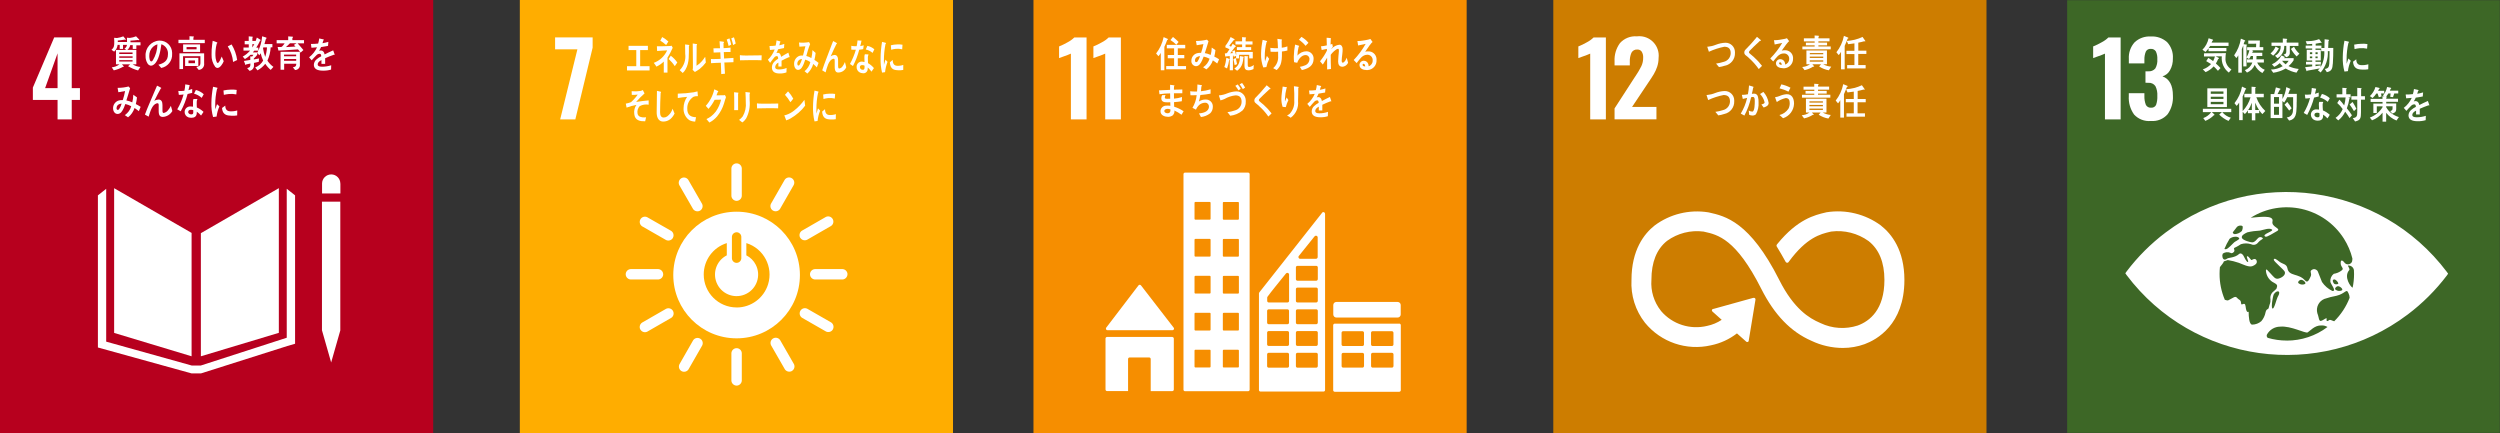 <?xml version="1.0" encoding="UTF-8"?>
<svg id="_レイヤー_2" data-name="レイヤー 2" xmlns="http://www.w3.org/2000/svg" width="581.97" height="100.84" viewBox="0 0 581.97 100.84">
  <rect x="0" y="0" width="581.97" height="100.84" fill="#333333" stroke="none"/>
  <g id="_テキスト" data-name="テキスト">
    <g>
      <g id="_グループ_41" data-name="グループ 41">
        <rect id="_長方形_143" data-name="長方形 143" y="0" width="100.84" height="100.84" fill="#b7001e"/>
        <path id="_パス_17" data-name="パス 17" d="M13.4,23.27H7.65v-2.88l4.97-11.69h4.08v11.81h1.91v2.76h-1.91v4.52h-3.3v-4.52Zm0-2.76V12.41l-2.9,8.11h2.9Z" fill="#fff"/>
        <path id="_パス_83" data-name="パス 83" d="M44.6,54.22l-18.03-10.41v33.69l18.03,5.44v-28.72Z" fill="#fff"/>
        <path id="_パス_84" data-name="パス 84" d="M46.76,54.28v28.66l18.15-5.46V43.8l-18.15,10.48Z" fill="#fff"/>
        <path id="_パス_85" data-name="パス 85" d="M75.49,76.92h-.53l2.13,7.46,2.13-7.46h0v-29.97h-4.27v29.97h.53Z" fill="#fff"/>
        <path id="_パス_86" data-name="パス 86" d="M68.68,45.47l-1.93-1.53v34.68l-20.04,6.48h-2.04l-19.95-5.57V43.95l-1.93,1.53v35.41l21.79,6.03h2.22l20.11-6.38,1.78-.52V45.47Z" fill="#fff"/>
        <path id="_パス_87" data-name="パス 87" d="M79.23,42.74c0-1.18-.95-2.14-2.12-2.14s-2.14,.95-2.14,2.12v2.32h4.27v-2.3Z" fill="#fff"/>
        <path id="_パス_160" data-name="パス 160" d="M28.64,10.46v.93s-.77,0-.77,0v-.95h-.49c-.06,.61-.35,1.18-.81,1.58l-.62-.43c.63-.51,.65-1.01,.65-1.84,0-.32-.01-.64-.03-.95l.67,.05c.5-.07,.99-.2,1.46-.39l.6,.72c0,.07-.07,.09-.12,.09-.05,0-.1-.02-.14-.05-.54,.1-1.08,.16-1.62,.21v.35h2.62v.67h-1.38Zm3.1,.08v.85h-.84v-.89h-.58c-.09,.44-.33,.84-.69,1.11h2.11v3.36h-.86c.54,.35,1.16,.56,1.8,.62l-.54,.81c-.82-.22-1.6-.56-2.33-.99,.16-.16,.35-.28,.5-.44h-1.93c.06,.08,.45,.44,.45,.51,0,.05-.05,.09-.1,.09h0s-.06,0-.09-.02c-.67,.38-1.39,.66-2.15,.83l-.47-.7c.64-.07,1.26-.31,1.78-.7h-.8v-3.36h2.41c-.14-.08-.29-.19-.43-.29,.43-.27,.67-.77,.6-1.28,0-.42-.01-.85-.03-1.27l.68,.05c.5-.06,.98-.18,1.44-.38l.68,.7s.08,.08,.08,.13-.1,.08-.13,.08c-.07,0-.13-.02-.19-.05-.58,.07-1.16,.13-1.74,.15v.38h2.34v.71h-.95Zm-.88,1.68h-3.1v.35h3.1v-.35Zm0,.89h-3.1v.34h3.11v-.34Zm-.01,.88h-3.1v.34h3.11v-.34Z" fill="#fff"/>
        <path id="_パス_161" data-name="パス 161" d="M37.53,15.82c-.23-.25-.43-.52-.66-.75,1.16-.33,2.23-.8,2.23-2.43,.09-1.04-.54-2.01-1.53-2.34-.2,1.49-.59,3.85-1.74,4.72-.19,.17-.43,.26-.68,.28-.32-.04-.61-.22-.79-.5-.33-.53-.5-1.14-.47-1.76-.12-1.86,1.3-3.47,3.16-3.59,.03,0,.05,0,.08,0,1.59-.03,2.91,1.23,2.94,2.82,0,.1,0,.2,0,.3,.09,1.56-.99,2.95-2.53,3.25m-2.59-3.96c-.14,.38-.21,.78-.2,1.18,0,.35,.06,1.26,.48,1.26,.14,0,.27-.16,.36-.28,.67-1.12,1.04-2.4,1.06-3.71-.77,.23-1.39,.8-1.69,1.55" fill="#fff"/>
        <path id="_パス_162" data-name="パス 162" d="M41.54,10.05v-.78h2.57v-.84l.92,.06c.06,0,.11,.03,.12,.09,0,0,0,0,0,.01-.01,.07-.06,.12-.13,.14v.53h2.65v.78h-6.14Zm4.71,6.23l-.56-.7c.51-.1,.96-.17,.96-.92v-1.57h-4.04v2.99h-.84v-3.66h5.75v2.3c.11,.74-.39,1.43-1.13,1.54-.05,0-.09,.01-.14,.01m-3.62-5.94h3.95v1.76h-3.95v-1.76Zm.47,3.14h3.07v1.9h-3.08v-1.9Zm2.66-2.52h-2.33v.53h2.33v-.53Zm-.37,3.13h-1.51v.64h1.51v-.64Z" fill="#fff"/>
        <path id="_パス_163" data-name="パス 163" d="M50.69,15.83c-.22,0-.43-.09-.58-.25-.6-.82-.9-1.82-.86-2.83-.02-.79,.03-1.58,.14-2.36,.04-.3,.07-.59,.12-.89,.36,.1,.71,.22,1.04,.38,.03,.02,.05,.06,.05,.09,0,.09-.09,.14-.14,.17-.15,.57-.25,1.14-.29,1.73-.03,.36-.03,.73-.02,1.09,0,.39,.07,.78,.18,1.15,.05,.16,.16,.55,.34,.55,.35,0,.79-1.15,.95-1.5l.46,1.09c-.22,.58-.83,1.54-1.41,1.56m3.59-1.39c-.11-1.29-.54-2.54-1.24-3.63,.31-.14,.59-.32,.89-.45,.68,1.11,1.12,2.34,1.3,3.63-.31,.16-.62,.31-.94,.45" fill="#fff"/>
        <path id="_パス_164" data-name="パス 164" d="M60.54,9.49c-.26,.56-.55,1.1-.89,1.61h.48v.69h-.94c-.11,.14-.21,.28-.33,.41h1.01v.59c-.24,.3-.51,.58-.79,.84v.21c.4-.07,.82-.14,1.22-.23l-.07,.79c-.37,.1-.74,.16-1.11,.24v.51c.07,.65-.39,1.24-1.04,1.34l-.54-.63c.63-.18,.76-.3,.76-1.08-.33,.08-.67,.14-1,.22,0,.05-.05,.14-.1,.14s-.07-.03-.08-.08l-.34-.87c.5-.06,1-.14,1.49-.24,0-.27-.01-.56-.01-.83l.45,.03c.11-.12,.2-.25,.28-.39h-.68c-.38,.39-.82,.72-1.3,.99l-.51-.58c.65-.35,1.24-.83,1.72-1.39h-1.54v-.72h1.23v-.74h-.95v-.79h.94v-1.07l.87,.08s.08,.03,.09,.08c0,0,0,0,0,0,0,.07-.05,.13-.11,.16v.75h1.06l-.5,.5c.19-.42,.35-.85,.48-1.29l.8,.49c.05,.03,.09,.08,.09,.14,0,.09-.1,.1-.15,.09m-1.79,.83v.76c.17-.25,.32-.5,.46-.76h-.46Zm4.28,5.99c-.49-.41-.92-.89-1.27-1.43-.49,.63-1.11,1.15-1.81,1.53l-.54-.67c.78-.31,1.44-.87,1.86-1.6-.25-.55-.45-1.12-.58-1.71-.09,.16-.19,.32-.3,.47l-.51-.55c.65-1.2,1.05-2.52,1.16-3.87l.93,.29c.06,.03,.09,.08,.1,.14,0,.08-.11,.14-.16,.17-.1,.4-.21,.81-.34,1.21h1.85v.76h-.4c-.05,1.07-.31,2.12-.76,3.1,.37,.57,.85,1.06,1.4,1.45l-.64,.71Zm-1.72-5.25l-.07,.19c.09,.69,.27,1.38,.51,2.03,.23-.72,.37-1.47,.41-2.22h-.84Z" fill="#fff"/>
        <path id="_パス_165" data-name="パス 165" d="M69.28,10.09c.45,.52,.92,1.01,1.35,1.56l-.66,.6c-.18-.27-.38-.52-.6-.75-1.51,.14-3.03,.18-4.56,.27l-.18-.83h.76c.11,0,.21-.04,.29-.12,.22-.22,.41-.47,.58-.73h-1.86v-.74h2.69v-.88l1.03,.07c.05,0,.09,.06,.09,.12s-.1,.14-.15,.17v.52h2.71v.74h-1.5Zm-.58,6.22l-.53-.64c.49-.09,.8-.18,.8-.84h-2.82v1.41h-.84v-4.18h4.5v2.94c.09,.62-.34,1.2-.97,1.29-.05,0-.11,.01-.16,.01m-2.56-3.59v.39h2.82v-.39s-2.82,0-2.82,0Zm2.83,1.02h-2.83v.42h2.83v-.42Zm-1.46-3.65c-.31,.29-.6,.62-.93,.88,.74-.02,1.49-.08,2.23-.12-.13-.12-.26-.26-.38-.39,.21-.12,.43-.24,.63-.38h-1.55Z" fill="#fff"/>
        <path id="_パス_166" data-name="パス 166" d="M77.84,12.78s-.08-.02-.11-.04c-.53,.18-1.55,.58-2.04,.81v1.32h-.86c0-.13,0-.26,0-.4v-.48c-.59,.27-.88,.63-.88,1.02,0,.34,.34,.52,1.01,.52,.73,0,1.45-.11,2.14-.34l-.03,1.01c-.6,.18-1.22,.26-1.85,.25-1.44,0-2.16-.45-2.16-1.37,.02-.48,.24-.93,.6-1.24,.34-.29,.71-.54,1.12-.74-.01-.39-.13-.58-.35-.58-.29,0-.56,.12-.76,.33-.2,.18-.39,.37-.57,.58-.27,.3-.44,.51-.54,.61-.13-.16-.34-.39-.61-.7,.8-.61,1.43-1.41,1.85-2.33-.39,.05-.82,.09-1.3,.11-.03-.33-.07-.63-.12-.89,.56,0,1.12-.02,1.68-.09,.12-.39,.2-.79,.25-1.19l.99,.22c.05,0,.09,.05,.09,.1,0,.05-.04,.1-.12,.13-.04,.14-.1,.37-.2,.66,.46-.08,.92-.18,1.37-.32l-.08,.94c-.4,.09-.95,.17-1.62,.27-.13,.3-.28,.59-.46,.86,.14-.04,.28-.06,.42-.06,.45,0,.74,.3,.87,.92,.59-.31,1.26-.63,1.99-.95l.34,.96c0,.07-.03,.1-.09,.1" fill="#fff"/>
        <path id="_パス_167" data-name="パス 167" d="M32.32,25.88c-.32-.26-.65-.51-1-.74-.28,.86-.8,1.62-1.51,2.17l-.76-.51c.73-.49,1.26-1.22,1.5-2.07-.43-.23-.89-.41-1.37-.52-.1,.3-.22,.6-.35,.89-.32,.71-.71,1.43-1.46,1.43-.62,0-1.05-.59-1.05-1.34,0-.84,.55-1.58,1.36-1.81,.29-.07,.6-.1,.9-.08,.23-.69,.41-1.39,.54-2.11l-1.57,.28-.17-1.02h.08c.84,0,1.67-.11,2.47-.32,.11,.14,.24,.28,.36,.41-.16,.54-.32,1.08-.49,1.62-.13,.41-.24,.82-.38,1.22,.48,.09,.94,.24,1.37,.45,.15-.58,.23-1.18,.24-1.78,.29,.2,.59,.4,.86,.62-.05,.52-.14,1.04-.27,1.55,.39,.19,.76,.41,1.12,.65-.13,.33-.27,.67-.42,1m-5.19-.71c0,.22,.08,.42,.28,.42,.12,0,.24-.06,.31-.16,.27-.4,.47-.85,.6-1.31-.51,.05-1.18,.3-1.18,1.05" fill="#fff"/>
        <path id="_パス_168" data-name="パス 168" d="M37.84,27.21c-.98,0-.9-1.04-.9-1.85v-.8c0-.24,0-.53-.27-.53-.07,0-.13,.01-.2,.03-1.1,.32-1.52,2.03-1.87,3.1-.29-.16-.58-.32-.86-.48,.3-.84,.64-1.65,.99-2.47,.39-.91,.77-1.84,1.17-2.75,.22-.51,.43-1.02,.66-1.52,.32,.14,.63,.3,.93,.48,.03,.02,.05,.05,.05,.08,0,.06-.06,.11-.12,.11-.49,.85-.93,1.76-1.38,2.64-.04,.09-.09,.16-.13,.24,.29-.19,.63-.3,.98-.32,.71,0,.93,.55,.93,1.29,0,.44,0,.86,0,1.31,0,.22,.03,.53,.28,.53,.36-.07,.69-.26,.93-.54,.3-.34,.55-.71,.75-1.12,.12,.41,.23,.8,.34,1.21-.47,.81-1.31,1.33-2.25,1.37" fill="#fff"/>
        <path id="_パス_169" data-name="パス 169" d="M44.74,21.62c-.36,.1-.71,.19-1.07,.26-.37,1.41-.9,2.76-1.6,4.03-.27-.14-.55-.3-.81-.46,.64-1.08,1.14-2.24,1.47-3.46-.36,.06-.73,.09-1.1,.09-.04-.3-.08-.6-.12-.91,.13,.01,.27,.02,.4,.02,.34,0,.68-.02,1.02-.07,.11-.49,.17-.98,.2-1.48,.35,.05,.68,.09,1.02,.17-.09,.39-.17,.8-.29,1.19,.3-.08,.59-.17,.88-.29,0,.3,0,.61,0,.92m2.05,5.25c-.29-.33-.62-.63-.98-.88v.29c-.03,.89-.61,1.13-1.27,1.13-.24,0-.47-.04-.7-.11-.51-.19-.86-.67-.86-1.22-.01-.71,.55-1.29,1.26-1.31,.03,0,.06,0,.09,0,.2,0,.4,.02,.6,.05,0-.4-.02-.81,0-1.21,0-.2,.04-.39,.11-.58h.66s.26-.03,.25,.07c0,.01,0,.02,0,.03-.09,.16-.15,.34-.15,.52-.02,.45,0,.9,.02,1.36,.58,.24,1.1,.59,1.56,1.02-.18,.29-.37,.58-.57,.85m-1.83-1.24c-.17-.07-.35-.1-.53-.09-.28,0-.63,.09-.64,.49s.41,.58,.69,.58,.47-.06,.49-.43c0-.18,0-.36,0-.54m1.97-2.87c-.51-.46-1.12-.8-1.79-.99l.43-.86c.68,.18,1.31,.52,1.83,.99l-.48,.86Z" fill="#fff"/>
        <path id="_パス_170" data-name="パス 170" d="M50.41,27.14c-.27,.03-.53,.06-.81,.1-.3-1.08-.43-2.2-.39-3.31,.02-1.25,.15-2.5,.39-3.73l.65,.14c.11,.02,.22,.05,.32,.08,.05,.01,.09,.06,.08,.11,0,.06-.06,.11-.12,.11-.29,1.27-.44,2.56-.43,3.87,0,.32,.02,.63,.02,.94,.13-.4,.26-.8,.4-1.2,.19,.17,.37,.34,.56,.51-.34,.75-.56,1.55-.66,2.36m4.8-.25c-.45,.08-.9,.1-1.36,.07-1.06-.03-2.05-.2-2.18-1.8,.25-.18,.5-.38,.76-.56,0,.9,.43,1.31,1.12,1.33,.56,.03,1.13-.03,1.67-.2,0,.38-.01,.76-.02,1.14m-.19-4.87c-.57-.12-1.14-.15-1.72-.1-.4,.04-.8,.11-1.19,.2-.03-.31-.05-.7-.09-1.02,.55-.12,1.12-.19,1.68-.2,.47-.03,.94,0,1.4,.07-.03,.35-.05,.7-.09,1.05" fill="#fff"/>
      </g>
      <g id="_グループ_37" data-name="グループ 37">
        <rect id="_長方形_146" data-name="長方形 146" x="121.01" y="0" width="100.84" height="100.84" fill="#ffad00"/>
        <path id="_パス_24" data-name="パス 24" d="M134.41,11.49h-5.19v-2.78h8.74v2.38l-4.03,16.71h-3.53l4.01-16.31Z" fill="#fff"/>
        <path id="_パス_39" data-name="パス 39" d="M171.47,49.28c-8.14,0-14.74,6.6-14.74,14.74,0,8.14,6.6,14.74,14.74,14.74,8.14,0,14.74-6.6,14.74-14.74h0c0-8.14-6.6-14.74-14.74-14.74m-1.09,5.82c.04-.6,.56-1.06,1.16-1.03,.55,.03,.99,.47,1.03,1.03v5.06c-.04,.6-.56,1.06-1.16,1.03-.55-.03-.99-.47-1.03-1.03v-5.06Zm1.09,16.47c-4.23,0-7.66-3.45-7.65-7.68,0-3.34,2.18-6.3,5.37-7.3v2.85c-2.47,1.25-3.46,4.27-2.2,6.75,1.25,2.47,4.27,3.46,6.75,2.2,2.47-1.25,3.46-4.27,2.2-6.75-.48-.95-1.25-1.72-2.2-2.2v-2.85c4.04,1.25,6.31,5.55,5.06,9.59-.99,3.21-3.96,5.4-7.32,5.4" fill="#fff"/>
        <path id="_パス_40" data-name="パス 40" d="M154.38,63.85c0-.63-.5-1.16-1.13-1.21h-6.45c-.67,.04-1.18,.62-1.14,1.28,.04,.61,.53,1.1,1.14,1.14h6.46c.63-.05,1.12-.58,1.13-1.21" fill="#fff"/>
        <path id="_パス_41" data-name="パス 41" d="M197.29,63.85c0-.63-.5-1.16-1.13-1.21h-6.46c-.67,.04-1.18,.62-1.14,1.28,.04,.61,.53,1.1,1.14,1.14h6.45c.63-.05,1.12-.58,1.13-1.21" fill="#fff"/>
        <path id="_パス_42" data-name="パス 42" d="M171.47,89.77c.63-.01,1.16-.5,1.21-1.13v-6.45c-.04-.67-.62-1.18-1.28-1.14-.61,.04-1.1,.53-1.14,1.14v6.45c.05,.63,.58,1.12,1.22,1.13" fill="#fff"/>
        <path id="_パス_43" data-name="パス 43" d="M193.88,76.68c.31-.56,.14-1.25-.38-1.61l-5.6-3.21c-.6-.29-1.33-.04-1.62,.56-.27,.55-.09,1.21,.42,1.55l5.6,3.21c.58,.27,1.26,.06,1.58-.49" fill="#fff"/>
        <path id="_パス_44" data-name="パス 44" d="M158.65,86.39c.56,.31,1.25,.14,1.61-.38l3.21-5.6c.29-.6,.04-1.33-.56-1.62-.55-.27-1.21-.09-1.55,.42l-3.2,5.6c-.27,.58-.06,1.26,.49,1.58" fill="#fff"/>
        <path id="_パス_45" data-name="パス 45" d="M184.34,86.36c.55-.32,.76-1.01,.49-1.58l-3.22-5.6c-.36-.56-1.11-.73-1.68-.37-.53,.34-.71,1.02-.43,1.58l3.22,5.6c.36,.52,1.06,.68,1.62,.38" fill="#fff"/>
        <path id="_パス_46" data-name="パス 46" d="M149.09,76.73c.32,.55,1.01,.76,1.58,.48l5.59-3.22c.56-.36,.72-1.11,.36-1.68-.34-.52-1.01-.7-1.57-.42l-5.6,3.22c-.52,.36-.69,1.06-.38,1.62" fill="#fff"/>
        <path id="_パス_47" data-name="パス 47" d="M171.47,46.76c.63-.01,1.16-.5,1.21-1.13v-6.46c-.04-.67-.62-1.18-1.28-1.14-.61,.04-1.1,.53-1.14,1.14v6.46c.05,.63,.58,1.12,1.22,1.13" fill="#fff"/>
        <path id="_パス_48" data-name="パス 48" d="M156.64,55.37c.31-.56,.14-1.25-.38-1.61l-5.6-3.2c-.6-.29-1.33-.04-1.62,.57-.26,.55-.08,1.2,.42,1.54l5.6,3.21c.58,.27,1.26,.06,1.58-.49" fill="#fff"/>
        <path id="_パス_49" data-name="パス 49" d="M179.96,49.03c.56,.31,1.25,.14,1.61-.38l3.21-5.6c.29-.6,.04-1.33-.56-1.62-.55-.27-1.21-.09-1.55,.42l-3.21,5.6c-.27,.58-.06,1.26,.49,1.58" fill="#fff"/>
        <path id="_パス_50" data-name="パス 50" d="M162.96,49.04c.55-.32,.76-1.01,.48-1.58l-3.22-5.6c-.37-.56-1.13-.71-1.68-.33-.5,.34-.68,1-.42,1.54l3.22,5.59c.36,.52,1.06,.69,1.62,.38" fill="#fff"/>
        <path id="_パス_51" data-name="パス 51" d="M186.29,55.34c.32,.55,1.01,.75,1.58,.48l5.59-3.22c.56-.37,.71-1.12,.34-1.68-.34-.51-1-.69-1.55-.42l-5.6,3.22c-.52,.36-.69,1.06-.38,1.62" fill="#fff"/>
        <path id="_パス_197" data-name="パス 197" d="M145.96,16.4v-.99h2.16v-3.75h-1.8v-.99h4.5v.99h-1.8v3.75h2.19v.99h-5.25Z" fill="#fff"/>
        <path id="_パス_198" data-name="パス 198" d="M155.38,13.5v3.4h-.86c0-.86,0-1.72,0-2.57-.5,.49-1.08,.89-1.71,1.18-.19-.31-.39-.6-.62-.88,1.39-.51,2.51-1.55,3.11-2.9-.78,0-1.55,.1-2.33,.14-.02-.37-.03-.73-.05-1.1,1,0,2.01,0,3-.06,.15,0,.29-.03,.43-.07l.25,.49c-.36,.82-.78,1.61-1.25,2.36m-.3-3.01c-.41-.39-.86-.73-1.34-1.02,.14-.29,.29-.56,.44-.84,.52,.29,1,.64,1.44,1.04-.17,.29-.35,.56-.53,.83m2.03,4.92c-.4-.62-.89-1.18-1.43-1.68l.49-.76c.59,.44,1.11,.98,1.52,1.58l-.58,.85Z" fill="#fff"/>
        <path id="_パス_199" data-name="パス 199" d="M160.37,10.71c-.04,1.98,.17,3.82-.79,5.47-.17,.3-.39,.58-.65,.81-.22-.19-.54-.49-.7-.65,1-1,1.47-2.41,1.28-3.82,0-.71-.01-1.46-.03-2.18l.9,.12s.08,.05,.08,.1c0,0,0,0,0,0,0,.06-.03,.11-.07,.14m2.5,5.34c-.36,.26-.74,.5-1.13,.72-.19-.15-.37-.32-.53-.5,.04-.15,.07-.31,.07-.47v-1.19c0-1.48-.02-3-.04-4.48l.94,.15s.08,.06,.07,.12c0,.07-.04,.13-.1,.16-.01,.41,0,.82,0,1.23,0,1.17-.01,2.36-.03,3.53,.6-.39,1.13-.87,1.56-1.44,.14-.17,.27-.38,.4-.57,.01-.02,.03-.05,.05-.05s.03,.1,.03,.12c.03,.4,.07,.79,.13,1.18-.4,.55-.88,1.05-1.41,1.48" fill="#fff"/>
        <path id="_パス_200" data-name="パス 200" d="M168.62,14.55c.04,.87,.08,1.74,.14,2.61-.29,.03-.58,.04-.86,.08-.03-.88-.07-1.76-.1-2.64-.76,.03-1.52,.05-2.28,.11,0-.33-.01-.65-.02-.98,.17,.01,.34,.02,.52,.02,.58,.01,1.15-.04,1.73-.05-.02-.51-.04-1.01-.07-1.52-.52,0-1.03,.04-1.55,.06,0-.33-.03-.66-.05-.99,.51,.01,1.02,0,1.53-.02-.03-.55-.07-1.08-.11-1.63l.92,.11c.07,.02,.11,.08,.11,.14,0,.07-.05,.14-.11,.17,0,.4,.02,.79,.02,1.19,.54-.02,1.09-.06,1.62-.13v1.02c-.53,0-1.05,0-1.57,.02,.02,.5,.04,1,.07,1.5,.72-.03,1.45-.07,2.18-.14,0,.34,0,.67,0,1-.7,0-1.41,.04-2.12,.07m1-3.82c-.12-.52-.27-1.03-.45-1.53l.64-.27c.16,.48,.29,.96,.4,1.45l-.6,.34Zm1.05-.23c-.12-.53-.27-1.05-.44-1.57l.62-.25c.17,.47,.31,.96,.41,1.45l-.59,.36Z" fill="#fff"/>
        <path id="_パス_201" data-name="パス 201" d="M177.27,14.03c-.41-.03-.74-.03-1.07-.03-.38-.01-3.02,0-3.93,.04-.01-.35-.03-.8-.04-1.07,0-.13,.05-.14,.09-.13,.14,.03,.28,.05,.42,.06,.44,.03,.91,.02,1.42,.02,1.05,0,1.98-.03,3.15-.04-.02,.35-.03,.8-.04,1.15" fill="#fff"/>
        <path id="_パス_202" data-name="パス 202" d="M183.76,13.34s-.07-.02-.09-.04c-.45,.18-1.31,.6-1.73,.83v1.36h-.74v-.91c-.43,.18-.71,.59-.75,1.05,0,.35,.29,.54,.85,.54,.62,0,1.24-.11,1.81-.35l-.03,1.03c-.5,.18-1.03,.27-1.56,.26-1.22,0-1.83-.47-1.83-1.42,0-.47,.19-.92,.51-1.27,.28-.29,.6-.55,.95-.76-.01-.4-.11-.6-.29-.6-.25,0-.49,.13-.64,.34-.17,.19-.33,.39-.48,.6-.23,.31-.37,.52-.46,.63-.11-.16-.29-.4-.52-.72,.7-.67,1.23-1.49,1.57-2.39-.33,.05-.7,.09-1.1,.11-.02-.34-.06-.65-.1-.92,.48,0,.95-.02,1.43-.09,.1-.4,.17-.81,.21-1.22l.84,.23s.08,.06,.07,.11c0,.06-.04,.11-.1,.13-.03,.15-.09,.38-.17,.68,.4-.08,.79-.19,1.17-.33l-.07,.97c-.34,.09-.8,.18-1.38,.28-.1,.3-.23,.6-.39,.88,.11-.04,.23-.06,.36-.06,.38,0,.63,.31,.74,.94,.5-.32,1.07-.65,1.68-.98l.29,.99c0,.07-.02,.11-.07,.11" fill="#fff"/>
        <path id="_パス_203" data-name="パス 203" d="M190.16,15.69c-.27-.28-.55-.55-.85-.8-.24,.86-.72,1.63-1.37,2.24l-.65-.55c.67-.54,1.15-1.29,1.35-2.13-.36-.25-.76-.44-1.19-.57-.1,.31-.2,.63-.32,.92-.29,.74-.69,1.48-1.36,1.47-.55-.01-.93-.65-.91-1.42-.02-.83,.49-1.58,1.26-1.86,.26-.07,.54-.09,.81-.06,.16-.62,.4-1.5,.56-2.16l-1.39,.1-.1-.97h.07c.76,.07,1.52,.03,2.27-.1,.07,.16,.16,.31,.25,.47-.21,.49-.38,.98-.53,1.49-.12,.43-.23,.85-.36,1.27,.42,.1,.82,.27,1.18,.49,.14-.61,.23-1.23,.26-1.86,.25,.22,.5,.43,.73,.67-.05,.54-.15,1.08-.28,1.61,.34,.21,.65,.45,.96,.7-.13,.34-.25,.69-.39,1.03m-4.55-.86c0,.23,.06,.44,.24,.45,.11,0,.22-.06,.28-.16,.25-.42,.44-.88,.57-1.36-.59,0-1.08,.47-1.09,1.06,0,0,0,0,0,.01" fill="#fff"/>
        <path id="_パス_204" data-name="パス 204" d="M195.13,16.89c-.89,0-.82-1.05-.82-1.87v-.82c0-.24,0-.53-.24-.53-.06,0-.12,.01-.18,.03-1.01,.33-1.38,2.06-1.7,3.15l-.79-.48c.27-.85,.58-1.67,.89-2.5,.35-.93,.7-1.86,1.06-2.78,.2-.51,.38-1.04,.6-1.54,.29,.14,.57,.3,.84,.47,.03,.02,.05,.05,.05,.08,0,.06-.05,.11-.11,.11-.45,.86-.85,1.78-1.25,2.67-.04,.09-.08,.16-.12,.24,.26-.19,.57-.3,.89-.33,.65,0,.85,.55,.85,1.3v1.33c0,.22,.03,.53,.25,.53,.3-.04,.58-.21,.75-.46,.24-.32,.44-.67,.59-1.05,.11,.41,.21,.81,.31,1.22-.32,.74-1.05,1.22-1.86,1.22" fill="#fff"/>
        <path id="_パス_205" data-name="パス 205" d="M200.95,11.44c-.33,.06-.6,.11-.93,.13-.34,1.32-.83,2.59-1.46,3.8-.24-.14-.47-.31-.7-.48,.58-1.05,1.04-2.16,1.37-3.31-.35,.02-.71,0-1.06-.03,0-.29,0-.59,0-.89,.12,.03,.23,.05,.35,.06,.3,.04,.6,.05,.9,.04,.1-.44,.17-.89,.2-1.35,.36,0,.67,.03,.93,.05-.07,.43-.18,.86-.3,1.28,.27-.05,.54-.11,.81-.19-.04,.29-.08,.59-.12,.89m1.92,5.23c-.25-.35-.54-.67-.85-.97,0,.1,0,.19-.02,.29,.04,.55-.37,1.03-.92,1.07-.1,0-.19,0-.29-.02-.22-.02-.43-.07-.63-.17-.48-.25-.77-.76-.74-1.3-.03-.65,.48-1.2,1.14-1.23,.05,0,.1,0,.15,0,.19,.02,.37,.05,.55,.1,.01-.41-.05-.81-.03-1.22,0-.2,.04-.4,.11-.59l.61,.03s.24-.03,.23,.08c0,.02,0,.03,0,.03-.09,.16-.14,.34-.14,.53-.02,.46,.03,.93,.03,1.4,.53,.3,1,.69,1.38,1.15-.17,.28-.36,.56-.56,.82m-1.62-1.38c-.15-.08-.31-.13-.48-.13-.26-.02-.58,.04-.61,.45,0,.34,.27,.62,.61,.63,.25,.02,.43-.03,.47-.4,.01-.18,.01-.37,.01-.55m1.86-2.98c-.45-.39-1-.67-1.58-.79l.38-.84c.6,.12,1.15,.39,1.62,.79l-.41,.84Z" fill="#fff"/>
        <path id="_パス_206" data-name="パス 206" d="M156.05,27.72c-.47,.38-1.06,.59-1.67,.58-.89,0-1.46-.7-1.51-1.92-.01-.16,0-.33,0-.49,0-.46,0-.93,.02-1.4,.02-1.11,.03-2.23,.04-3.34,.2,.03,.4,.08,.59,.13,.08,.01,.17,.03,.25,.06,.05,.03,.11,.06,.11,.14,0,.06-.04,.12-.09,.14-.07,1.5-.13,3.01-.13,4.51,0,.76,.25,1.23,.84,1.23,.28,0,.56-.09,.8-.25,.61-.45,1.05-1.08,1.27-1.8l.46,1.12c-.24,.49-.56,.92-.97,1.28" fill="#fff"/>
        <path id="_パス_207" data-name="パス 207" d="M162.37,22.4s-.05-.01-.08-.01c-.29-.02-.58,.03-.85,.14-.92,.58-1.47,1.59-1.45,2.68-.06,1.78,1.08,2.04,2.04,2.08-.06,.33-.12,.68-.2,1.01h-.13c-.46-.02-.91-.15-1.31-.37-.86-.66-1.34-1.71-1.26-2.79,0-.93,.3-1.83,.82-2.59-.72,.06-1.45,.14-2.17,.27,0-.34-.01-.69,0-1.02,1.25-.02,2.49-.13,3.73-.32,.29-.05,.58-.12,.86-.21,.01,.13,.09,.99,.09,1.05,0,.04-.03,.08-.07,.08,0,0-.01,0-.02,0" fill="#fff"/>
        <path id="_パス_208" data-name="パス 208" d="M168.84,23.06c-.1,.34-.19,.7-.3,1.03-.34,1.1-.88,2.12-1.61,3.01-.5,.59-1.11,1.07-1.79,1.43-.22-.28-.46-.55-.69-.81,.37-.17,.72-.38,1.05-.62,.43-.33,.81-.72,1.14-1.15,.58-.83,.99-1.76,1.22-2.75l-1.5,.03c-.38,.77-.86,1.48-1.44,2.12-.2-.24-.4-.49-.62-.71,.98-1.09,1.66-2.42,1.98-3.85l.84,.39c.05,.02,.08,.08,.08,.13,0,.07-.05,.12-.12,.12-.1,.26-.17,.52-.29,.76,.54,0,1.08-.01,1.62-.01,.12,0,.23-.01,.35-.05,.08,.16,.17,.3,.24,.47-.05,.14-.1,.3-.14,.45" fill="#fff"/>
        <path id="_パス_209" data-name="パス 209" d="M171.82,21.82v3.82h-.91c0-.21,.01-.43,.01-.64v-1.27c0-.75,0-1.51-.04-2.26l.96,.1s.07,.04,.07,.08c0,.07-.05,.13-.11,.16m2.7,.01c0,.52,.01,1.04,.01,1.56,.14,1.45-.14,2.91-.82,4.2-.23,.36-.53,.68-.89,.92-.24-.21-.49-.41-.75-.59,.33-.23,.61-.51,.85-.82,.58-1,.83-2.16,.71-3.31,0-.79-.04-1.58-.08-2.36l.96,.11c.06,0,.11,.06,.12,.12,0,.07-.04,.14-.1,.17" fill="#fff"/>
        <path id="_パス_210" data-name="パス 210" d="M181.14,25.22c-.41-.03-.73-.03-1.06-.03-.38,0-2.93,0-3.84,.04-.01-.34-.04-.78-.04-1.04,0-.13,.05-.14,.1-.13,.14,.03,.28,.05,.41,.06,.43,.02,1.3,.02,1.79,.02,1.04,0,1.51-.03,2.67-.04-.02,.34-.03,.78-.03,1.13" fill="#fff"/>
        <path id="_パス_211" data-name="パス 211" d="M184.13,27.52c-.35,.21-.72,.38-1.11,.5-.04-.11-.43-1.15-.43-1.15,0-.04,.03-.04,.05-.04,.09,0,.18-.02,.27-.05,.73-.23,1.42-.6,2.01-1.09,.89-.7,1.68-1.53,2.34-2.45,.05,.45,.11,.9,.17,1.36-.89,1.18-2.02,2.17-3.3,2.91m-.14-3.72c-.35-.62-.78-1.19-1.26-1.72,.25-.26,.48-.53,.72-.8,.47,.51,.88,1.08,1.21,1.69-.2,.3-.42,.57-.67,.83" fill="#fff"/>
        <path id="_パス_212" data-name="パス 212" d="M190.34,28.16c-.24,.03-.48,.06-.73,.1-.27-1.1-.38-2.24-.35-3.37,.02-1.27,.13-2.54,.35-3.8l.58,.14c.1,.02,.19,.05,.29,.08,.05,.02,.08,.07,.07,.12,0,.06-.05,.11-.11,.12-.27,1.3-.4,2.62-.39,3.94,0,.32,.01,.64,.01,.96,.12-.4,.23-.82,.36-1.22,.17,.17,.34,.35,.5,.52-.31,.77-.51,1.58-.6,2.41m4.26-.42c-.4,.08-.82,.1-1.23,.07-.96-.03-1.85-.21-1.97-1.83,.23-.19,.45-.39,.68-.57,0,.92,.39,1.34,1.01,1.36,.51,.03,1.03-.03,1.51-.2,0,.39-.01,.77-.02,1.17m-.24-4.8c-.51-.12-1.03-.16-1.55-.11-.36,.04-.72,.11-1.07,.21-.03-.32-.05-.72-.08-1.04,.5-.12,1.01-.19,1.52-.2,.42-.03,.85,0,1.27,.07-.02,.35-.04,.72-.08,1.07" fill="#fff"/>
        <path id="_パス_213" data-name="パス 213" d="M206.04,16.8c-.24,.03-.47,.06-.71,.1-.26-1.1-.38-2.23-.34-3.36,.01-1.27,.13-2.54,.34-3.79l.57,.14c.1,.02,.19,.05,.28,.08,.05,.02,.08,.06,.07,.12,0,.06-.05,.11-.11,.12-.26,1.29-.38,2.61-.38,3.93,0,.32,.01,.64,.01,.96,.12-.4,.23-.81,.35-1.22l.49,.52c-.3,.77-.49,1.58-.58,2.4m4.22-.52c-.39,.08-.79,.1-1.19,.07-.93-.03-1.8-.2-1.92-1.83,.22-.19,.44-.39,.67-.57,0,.92,.38,1.33,.99,1.36,.5,.03,1-.03,1.47-.2,0,.39-.01,.77-.01,1.16m-.24-4.79c-.49-.12-1.01-.16-1.51-.11-.35,.04-.7,.11-1.05,.21-.03-.32-.05-.72-.08-1.04,.48-.12,.98-.19,1.48-.2,.41-.03,.83,0,1.23,.07-.02,.35-.04,.71-.07,1.07" fill="#fff"/>
        <path id="_パス_214" data-name="パス 214" d="M148.96,24.65c-.46,.47-.67,1.14-.55,1.79,.14,.81,1.04,.9,1.52,.89,.14,0,.31-.02,.47-.03-.07,.31-.14,.62-.21,.93h-.14c-.92,.02-2.26-.13-2.4-1.67-.11-.75,.07-1.52,.5-2.14-.78,.14-1.55,.35-2.29,.63-.05-.31-.12-.62-.18-.93,.42-.07,.82-.18,1.21-.34,.59-.52,1.12-1.11,1.56-1.76-.46,.06-.92,.08-1.38,.07,0-.29-.01-.58-.03-.86,.69,.07,1.39,.05,2.08-.06,.18-.05,.36-.12,.52-.21,.14,.26,.28,.52,.4,.79-.7,.61-1.35,1.27-1.96,1.98,.97-.16,1.95-.27,2.92-.36,0,.33,0,.67,0,1-.69-.12-1.4-.02-2.02,.3" fill="#fff"/>
      </g>
      <g id="_グループ_47" data-name="グループ 47">
        <rect id="_長方形_150" data-name="長方形 150" x="240.58" y="0" width="100.84" height="100.84" fill="#f68e00"/>
        <path id="_パス_25" data-name="パス 25" d="M249.3,12.48c-.49,.22-1,.42-1.51,.59-.66,.22-1.08,.37-1.25,.45v-2.71c.67-.27,1.32-.58,1.94-.94,.59-.3,1.14-.69,1.61-1.15h2.85V27.79h-3.65V12.48Z" fill="#fff"/>
        <path id="_パス_26" data-name="パス 26" d="M257.29,12.48c-.49,.22-1,.42-1.51,.59-.66,.22-1.08,.37-1.25,.45v-2.71c.67-.27,1.32-.58,1.94-.94,.59-.3,1.14-.69,1.61-1.15h2.85V27.79h-3.65V12.48Z" fill="#fff"/>
        <path id="_パス_56" data-name="パス 56" d="M257.8,76.87h15.13c.2,0,.37-.16,.37-.37,0-.09-.03-.18-.1-.25l-.02-.02-7.53-9.74-.07-.08c-.07-.08-.17-.12-.27-.12-.09,0-.18,.04-.24,.1l-.04,.05-.07,.08-7.35,9.63-.11,.14c-.04,.06-.06,.13-.06,.21,0,.21,.17,.37,.37,.37" fill="#fff"/>
        <path id="_パス_57" data-name="パス 57" d="M272.88,78.44h-15.16c-.21,0-.37,.17-.37,.37v11.86c0,.21,.17,.37,.37,.37h4.88v-7.46c0-.2,.16-.37,.37-.37h4.53c.2,0,.37,.16,.37,.37h0v7.47h5.01c.21,0,.37-.17,.37-.37v-11.86c0-.21-.17-.37-.37-.37" fill="#fff"/>
        <path id="_パス_58" data-name="パス 58" d="M325.72,75.34h-15c-.2,0-.36,.16-.37,.35h0v15.15c0,.2,.17,.36,.37,.36h15c.2,0,.36-.16,.37-.36h0v-15.15c0-.2-.17-.36-.36-.36,0,0,0,0,0,0m-8.21,9.89c0,.2-.16,.36-.36,.36h-4.48c-.2,0-.37-.16-.37-.36h0v-2.72c0-.2,.17-.36,.37-.36,0,0,0,0,0,0h4.48c.2,0,.36,.16,.37,.35h0v2.73Zm0-5.03c0,.2-.17,.36-.37,.36h-4.48c-.2,0-.37-.16-.37-.36h0v-2.73c0-.2,.17-.36,.37-.36,0,0,0,0,0,0h4.48c.2,0,.36,.16,.37,.35h0v2.73Zm6.86,5.03c0,.2-.16,.36-.36,.36,0,0,0,0,0,0h-4.48c-.2,0-.36-.16-.37-.36h0v-2.73c0-.2,.17-.36,.37-.36h4.48c.2,0,.36,.16,.37,.36h0v2.72Zm0-5.03c0,.2-.17,.36-.37,.36h-4.48c-.2,0-.36-.16-.37-.36h0v-2.73c0-.2,.17-.36,.37-.36h4.48c.2,0,.36,.16,.37,.36h0v2.73Z" fill="#fff"/>
        <path id="_パス_59" data-name="パス 59" d="M290.54,40.18h-14.68c-.2,0-.36,.16-.36,.36v50.17c0,.2,.16,.36,.36,.36h14.68c.2,0,.36-.16,.36-.36V40.54c0-.2-.16-.36-.36-.36m-8.73,45.17c0,.11-.09,.19-.19,.19h-3.36c-.11,0-.19-.09-.19-.19v-3.75c0-.11,.09-.19,.19-.19h3.36c.11,0,.19,.09,.19,.19v3.75Zm0-8.6c0,.11-.08,.19-.19,.19h-3.36c-.11,0-.19-.08-.19-.19h0v-3.75c0-.11,.08-.19,.19-.19h3.36c.11,0,.19,.08,.19,.19h0v3.75Zm0-8.6c0,.11-.09,.19-.19,.19h-3.36c-.11,0-.19-.09-.19-.19v-3.75c0-.11,.09-.19,.19-.19h3.36c.11,0,.19,.09,.19,.19v3.75Zm0-8.6c0,.11-.09,.19-.19,.19h-3.36c-.11,0-.19-.09-.19-.19v-3.75c0-.11,.09-.19,.19-.19h3.36c.11,0,.19,.08,.19,.19v3.75Zm0-8.6c0,.11-.09,.19-.19,.19h-3.36c-.11,0-.19-.09-.19-.19v-3.75c0-.11,.09-.19,.19-.19h3.36c.11,0,.19,.09,.19,.19v3.75Zm6.59,34.41c0,.11-.09,.19-.19,.19h-3.36c-.11,0-.19-.08-.19-.19h0v-3.75c0-.11,.09-.19,.19-.19h3.36c.11,0,.19,.08,.19,.19h0v3.75Zm0-8.6c0,.11-.08,.19-.19,.19,0,0,0,0,0,0h-3.36c-.1,0-.19-.08-.19-.19h0v-3.75c0-.11,.08-.19,.19-.19,0,0,0,0,0,0h3.36c.11,0,.19,.08,.19,.19h0s0,3.75,0,3.75Zm0-8.6c0,.11-.09,.19-.19,.19h-3.36c-.11,0-.19-.08-.19-.19h0v-3.75c0-.11,.08-.19,.19-.19h3.36c.11,0,.19,.08,.19,.19h0s0,3.75,0,3.75Zm0-8.6c0,.11-.09,.19-.19,.19h-3.36c-.11,0-.19-.08-.19-.19h0v-3.75c0-.11,.09-.19,.19-.19h3.36c.11,0,.19,.08,.19,.19h0s0,3.75,0,3.75Zm0-8.6c0,.11-.09,.19-.19,.19h-3.36c-.11,0-.19-.09-.19-.19v-3.75c0-.11,.08-.19,.19-.19h3.36c.11,0,.19,.08,.19,.19h0s0,3.75,0,3.75Z" fill="#fff"/>
        <path id="_長方形_157" data-name="長方形 157" d="M311.09,70.29h14.26c.4,0,.72,.32,.72,.72v2.19c0,.4-.32,.72-.72,.72h-14.26c-.4,0-.72-.32-.72-.72v-2.19c0-.4,.32-.72,.72-.72Z" fill="#fff"/>
        <path id="_パス_60" data-name="パス 60" d="M308.43,49.65c-.05-.16-.2-.28-.37-.28-.08,0-.15,.03-.21,.07l-.03,.02-.12,.16-14.43,18.3-.07,.09c-.08,.08-.12,.18-.13,.29v22.49c0,.2,.16,.36,.36,.36h14.67c.2,0,.36-.16,.36-.36h0V49.8s-.01-.1-.03-.14m-6.08,9.93l.1-.13c.99-1.27,2.65-3.31,3.46-4.31l.11-.13c.08-.1,.2-.15,.32-.15,.2,0,.36,.14,.4,.34v4.63c0,.22-.18,.4-.4,.41h-3.68c-.23,0-.41-.2-.4-.43,0-.08,.03-.16,.08-.23m-2.27,25.64c0,.2-.16,.36-.36,.36h-4.38c-.2,0-.36-.16-.36-.36h0v-2.74c0-.2,.16-.36,.36-.36h4.38c.2,0,.36,.16,.36,.36h0v2.74Zm0-5.06c0,.2-.16,.36-.36,.36h-4.38c-.2,0-.36-.16-.36-.36h0v-2.74c0-.2,.16-.36,.36-.36h4.38c.2,0,.36,.16,.36,.36h0v2.74Zm0-5.06c0,.2-.16,.36-.36,.36h-4.38c-.2,0-.36-.16-.36-.36h0v-2.74c0-.2,.16-.36,.36-.36h4.38c.2,0,.36,.16,.36,.36h0v2.74Zm.01-11.09v6.03c0,.2-.16,.36-.36,.36h-4.37c-.2,0-.36-.16-.36-.36h0v-.76s.01-.09,.03-.13c0-.01,.01-.03,.02-.04,0-.02,.02-.03,.03-.05l.04-.06c.56-.8,3.08-3.91,4.14-5.21l.11-.13c.08-.1,.2-.15,.32-.15,.2,0,.36,.14,.4,.34v.16Zm6.68,21.21c0,.2-.16,.36-.36,.36h-4.37c-.2,0-.36-.16-.36-.36h0v-2.74c0-.2,.16-.36,.36-.36h4.38c.2,0,.36,.16,.36,.36v2.74Zm0-5.06c0,.2-.16,.36-.36,.36h-4.37c-.2,0-.36-.16-.36-.36h0v-2.74c0-.2,.16-.36,.36-.36h4.38c.2,0,.36,.16,.36,.36h0v2.74Zm0-5.06c0,.2-.16,.36-.36,.36h-4.37c-.2,0-.36-.16-.36-.36h0v-2.74c0-.2,.16-.36,.36-.36h4.38c.2,0,.36,.16,.36,.36v2.74Zm0-5.06c0,.2-.16,.36-.36,.36h-4.37c-.2,0-.36-.16-.36-.36h0v-2.74c0-.2,.16-.36,.36-.36h4.38c.2,0,.36,.16,.36,.36h0v2.74Zm0-5.06c0,.2-.16,.36-.36,.36h-4.37c-.2,0-.36-.16-.36-.36h0v-2.74c0-.2,.16-.36,.36-.36h4.38c.2,0,.36,.16,.36,.36v2.74Z" fill="#fff"/>
        <path id="_パス_252" data-name="パス 252" d="M271.71,9.3c-.19,.55-.42,1.07-.66,1.6v5.46h-.83v-4.05c-.15,.28-.34,.54-.55,.78l-.54-.64c.87-1.12,1.47-2.42,1.75-3.81l.95,.41s.07,.06,.07,.1c0,.1-.13,.14-.19,.14m-.23,6.83v-.74h1.84v-1.82h-1.48v-.75h1.48v-1.56h-1.7v-.8h4.29v.8h-1.73v1.56h1.51v.75h-1.51v1.82h1.92v.74h-4.62Zm2.35-5.71c-.41-.41-.87-.78-1.36-1.09l.59-.72c.24,.18,.48,.39,.71,.6,.21,.18,.41,.37,.6,.57l-.53,.64Z" fill="#fff"/>
        <path id="_パス_253" data-name="パス 253" d="M283.34,14.77c-.32-.26-.65-.5-1-.72-.28,.84-.81,1.57-1.51,2.1l-.76-.49c.72-.46,1.25-1.17,1.5-1.99-.43-.23-.9-.4-1.37-.5-.1,.29-.22,.58-.35,.86-.32,.69-.72,1.38-1.46,1.38-.64-.06-1.11-.62-1.05-1.26,0,0,0-.02,0-.03,0-.82,.56-1.54,1.36-1.74,.29-.07,.6-.1,.9-.08,.23-.66,.41-1.34,.54-2.04l-1.56,.27-.17-.99h.08c.83,0,1.67-.11,2.48-.31,.11,.14,.24,.27,.36,.39-.15,.52-.32,1.04-.48,1.56-.13,.39-.24,.79-.38,1.18,.47,.08,.94,.23,1.37,.43,.15-.56,.23-1.14,.24-1.72,.29,.2,.59,.39,.86,.6-.05,.51-.14,1.01-.27,1.5,.39,.18,.76,.39,1.12,.63-.13,.32-.27,.64-.42,.96m-5.19-.69c0,.22,.08,.4,.28,.4,.12,0,.24-.06,.31-.15,.26-.39,.46-.81,.59-1.26-.51,.04-1.18,.29-1.18,1.01" fill="#fff"/>
        <path id="_パス_254" data-name="パス 254" d="M286.14,13.93c-.09,.69-.26,1.36-.5,2.01l-.63-.34c.25-.7,.4-1.43,.47-2.17l.71,.3s.05,.05,.05,.08c0,.06-.04,.11-.1,.13m4.66-.36v-.83h-2.35v.85h-.71v-.6l-.52,.23c-.03-.09-.05-.19-.08-.29l-.13,.03v3.39h-.74v-3.31c-.35,.02-.7,.06-1.05,.11l-.09-.72c.12,0,.24-.02,.36-.04,.08-.02,.15-.07,.19-.14,.19-.25,.36-.53,.53-.8-.31-.16-.62-.29-.95-.41v-.38c.49-.63,.9-1.31,1.21-2.05l.77,.42c.06,.03,.16,.08,.16,.17,0,.14-.13,.14-.22,.14-.33,.43-.66,.86-1.02,1.28,.14,.09,.28,.15,.41,.25,.13-.22,.26-.45,.39-.68l.67,.47s.07,.07,.07,.12c0,.12-.11,.11-.18,.11-.38,.51-.75,1.03-1.15,1.51,.21,0,.42-.02,.62-.05-.04-.15-.09-.29-.14-.43l.58-.23c.13,.4,.23,.8,.34,1.21v-.82h3.86v1.5h-.8Zm-3.39,1.58c-.11-.46-.2-.94-.28-1.41l.55-.24c.08,.47,.18,.95,.29,1.42l-.56,.23Zm2.03-1.76c-.02,.48-.09,.95-.23,1.4-.2,.68-.64,1.27-1.23,1.67l-.64-.52c1.09-.69,1.27-1.52,1.32-2.9l.77,.14c.05,0,.1,.05,.1,.1,0,.05-.04,.09-.08,.11m.5-3.04v.61h1.31v.68h-3.33v-.68h1.22v-.62h-1.55v-.73h1.54v-.98l.83,.07c.06,0,.11,.04,.11,.1,0,.06-.05,.12-.11,.14v.68h1.6v.74h-1.61Zm1.86,5.7c-.38,.21-.81,.32-1.25,.31-.52,0-.86-.3-.86-.96v-2.38l.75,.08s.11,.02,.11,.09c0,.06-.05,.1-.1,.12v1.75c0,.41,.05,.52,.41,.52,.37-.06,.71-.22,.99-.47l-.06,.92Z" fill="#fff"/>
        <path id="_パス_255" data-name="パス 255" d="M294.81,15.61c-.24,.04-.49,.07-.74,.09-.37-1.01-.54-2.09-.51-3.17,.02-1.09,.15-2.18,.37-3.25,.22,.05,.45,.11,.67,.17,.1,.02,.19,.05,.29,.09,.04,.02,.09,.03,.09,.09,0,.07-.06,.12-.13,.13-.29,1.12-.44,2.28-.43,3.44-.02,.36,0,.72,.07,1.07,.14-.41,.29-.84,.43-1.25,.16,.23,.34,.46,.53,.67-.3,.61-.51,1.25-.65,1.91m3.62-3.6c0,.37,0,.75-.01,1.12,0,.47-.06,.93-.16,1.39-.14,.71-.52,1.34-1.07,1.8-.26-.17-.53-.32-.8-.45,.81-.69,1.24-1.73,1.15-2.8,.01-.34,.01-.68,0-1.03-.44,.04-.88,.05-1.33,.03-.14,0-.28-.02-.42-.02-.03-.3-.05-.6-.07-.9,.31,.04,.63,.07,.95,.08,.28,.01,.55,.01,.83,0,0-.47-.04-.94-.06-1.41-.01-.25-.03-.51-.07-.77,.23,.04,.47,.07,.7,.1,.1,0,.19,.02,.29,.05,.05,.01,.1,.04,.1,.1,0,.06-.05,.1-.1,.12,0,.56,.03,1.13,.03,1.7,.45-.05,.89-.15,1.31-.31,0,.32-.02,.64,0,.96-.42,.11-.86,.19-1.3,.23" fill="#fff"/>
        <path id="_パス_256" data-name="パス 256" d="M303.51,16.2c-.14,.04-.3,.07-.45,.11-.07-.13-.46-.73-.46-.73,0-.03,.03-.03,.04-.03,.38-.06,.74-.17,1.09-.31,.61-.19,1.05-.74,1.09-1.39,.08-.49-.25-.94-.74-1.02-.06,0-.11-.01-.17-.01-.86-.01-1.64,.91-1.93,1.8-.24-.04-.49-.1-.73-.14-.05-.43-.08-.87-.07-1.31,.02-.94,.12-1.87,.3-2.79l.85,.26c.05,0,.09,.05,.09,.1,0,.07-.05,.12-.11,.14-.17,.68-.26,1.38-.29,2.08,.52-.65,1.31-1.02,2.13-1.02,.92,.02,1.66,.78,1.64,1.71,0,.02,0,.05,0,.07-.02,1.56-1.15,2.16-2.29,2.48m.42-5.53c-.44-.54-.96-1.02-1.54-1.41,.19-.22,.37-.45,.57-.67,.63,.35,1.19,.82,1.64,1.38-.23,.23-.45,.47-.67,.7" fill="#fff"/>
        <path id="_パス_257" data-name="パス 257" d="M312.46,15.53c-.66,0-.96-.5-.96-1.23s.12-1.52,.17-2.28c0-.11,0-.23,0-.34,0-.16-.02-.32-.2-.32-.43,0-1.44,.99-1.69,1.4,0,1.09,.01,2.21,.06,3.3l-.9,.1c0-.9,0-1.82,0-2.73-.32,.55-.67,1.07-1,1.6-.23-.24-.43-.52-.65-.77,.62-.76,1.16-1.59,1.6-2.47v-.41c-.41,.08-.81,.19-1.22,.26-.05-.29-.09-.58-.16-.86,.46-.03,.91-.11,1.36-.22,0-.59-.02-1.19-.05-1.77,.31,0,.63,.04,.93,.1,.06,.01,.1,.06,.1,.12,0,.04-.02,.08-.06,.1-.02,.42-.05,.83-.05,1.25,.13-.04,.26-.1,.39-.14,.05,.22,.1,.45,.14,.66-.13,.16-.25,.34-.37,.52l.02,.02c.47-.56,1.14-.93,1.87-1.01,.49,0,.76,.46,.76,1.01,0,.43-.03,.87-.09,1.3-.07,.46-.11,.91-.13,1.37v.03c0,.19,.02,.46,.23,.46,.46,0,.76-.74,.94-1.15,.11,.39,.22,.79,.32,1.19-.26,.55-.8,.91-1.4,.93" fill="#fff"/>
        <path id="_パス_258" data-name="パス 258" d="M318.06,16.3c-.61,0-1.59-.26-1.59-1.19,.02-.56,.49-.99,1.04-.97,0,0,0,0,.01,0,.47,.02,.88,.34,1.01,.8,.04,.16,.07,.32,.07,.49,.57-.18,.96-.72,.94-1.32,.07-.68-.42-1.29-1.1-1.36-.06,0-.12,0-.19,0-1.11,0-1.75,1.06-2.44,1.94-.23-.24-.45-.48-.68-.72,1.08-1.13,2.01-2.39,2.78-3.76-.58,.14-1.17,.26-1.76,.38l-.16-1.05c.08,0,.16,.01,.23,.01,.33,0,.65-.04,.98-.09,.45-.06,.9-.14,1.35-.25,.16-.04,.31-.09,.46-.14,.17,.24,.34,.47,.51,.71-.08,.06-.15,.13-.22,.19-.17,.19-.33,.39-.48,.6-.35,.48-.68,.98-1.02,1.47,.22-.06,.45-.08,.68-.08,1.03-.05,1.9,.73,1.96,1.76,0,.08,0,.16,0,.24,.08,1.22-.84,2.27-2.06,2.35-.11,0-.22,0-.32,0m-.63-1.45c-.14,0-.23,.06-.23,.24,0,.33,.42,.37,.61,.37-.04-.26-.11-.61-.38-.61" fill="#fff"/>
        <path id="_パス_259" data-name="パス 259" d="M275.05,26.72c-.52-.39-1.07-.72-1.66-.99,.06,.42-.1,.85-.41,1.14-.3,.2-.65,.32-1.01,.33-.73-.01-1.83-.26-1.82-1.35,.03-.66,.55-1.2,1.21-1.25,.19-.02,.38-.03,.58-.02,.17,0,.34,.02,.51,.05,0-.28-.01-.55-.02-.82-.24,.01-.49,.02-.74,.01-.57,0-1.36-.06-1.35-.95,0-.25,.07-.49,.19-.71l.79-.04c-.09,.19-.14,.39-.17,.59,0,.28,.31,.28,.47,.29,.26,.01,.53,0,.79-.02-.02-.41-.02-.83-.02-1.24-.83,0-1.66,.07-2.48,.2-.05-.3-.08-.6-.11-.9,.86-.05,1.72-.1,2.58-.12v-1.18c.21,.03,.41,.05,.62,.08,.1,.02,.22,.02,.32,.05,.04,.01,.08,.03,.08,.09,0,.06-.04,.11-.1,.13-.02,.27-.02,.52-.03,.79,.66-.03,1.31-.04,1.96-.05v.88c-.65,0-1.31-.02-1.95,0,0,.42,0,.83,.01,1.25,.64-.05,1.26-.17,1.87-.37l-.05,.98c-.6,.09-1.2,.17-1.81,.21,0,.35,.01,.71,.03,1.06,.78,.24,1.52,.6,2.2,1.06-.17,.28-.33,.56-.5,.83m-2.56-1.25c-.2-.09-.43-.14-.65-.14-.27,0-.78,.1-.78,.5s.48,.52,.74,.53c.41,0,.69-.19,.69-.7v-.19" fill="#fff"/>
        <path id="_パス_260" data-name="パス 260" d="M281.65,26.42c-.61,.46-1.33,.75-2.09,.82-.16-.27-.28-.57-.45-.83,.82-.08,2.32-.34,2.32-1.61,.01-.48-.36-.88-.84-.89-.04,0-.08,0-.12,0-.48,.03-.93,.21-1.3,.52-.33,.31-.59,.68-.76,1.1l-.82-.43c.54-.9,.88-1.9,.98-2.95-.29,.02-.57,.03-.85,.03h-.59c-.02-.32-.06-.63-.07-.94,.36,.04,.71,.07,1.07,.07,.17,0,.35,0,.53-.01,.06-.54,.08-1.09,.08-1.63,.22,.03,.44,.06,.66,.1,.1,0,.19,.03,.29,.05,.05,.02,.11,.04,.11,.12,0,.08-.06,.14-.13,.17-.03,.38-.05,.75-.1,1.13,.76-.07,1.51-.22,2.24-.45v1.01c-.79,.15-1.58,.26-2.38,.32-.08,.51-.19,1.02-.34,1.51,.47-.32,1.03-.48,1.6-.46,.87-.03,1.61,.65,1.64,1.52,0,.07,0,.14,0,.21,0,.59-.24,1.15-.68,1.54" fill="#fff"/>
        <path id="_パス_261" data-name="パス 261" d="M289.2,25.75c-.8,.67-1.78,1.08-2.81,1.19-.22-.29-.43-.58-.66-.83,.58-.07,1.15-.2,1.7-.39,.93-.22,1.6-1.05,1.6-2.01,0-1.13-.58-1.51-1.44-1.51-.89,.1-1.75,.39-2.53,.84-.31,.14-.62,.25-.95,.33-.04-.12-.36-1.1-.36-1.12,0-.09,.09-.06,.14-.06,.62-.06,1.23-.21,1.8-.46,.69-.27,1.41-.43,2.15-.46,1.19,0,2.15,.95,2.16,2.14,0,.07,0,.14,0,.21,.05,.79-.24,1.57-.79,2.14m-.9-4.73c-.22-.37-.47-.72-.74-1.05l.55-.33c.27,.32,.51,.67,.71,1.04l-.53,.34Zm1.01-.28c-.22-.39-.47-.77-.75-1.12l.57-.32c.27,.34,.51,.7,.7,1.09l-.52,.34Z" fill="#fff"/>
        <path id="_パス_262" data-name="パス 262" d="M295.26,27.13c-.62-.89-1.34-1.71-2.15-2.43-.2-.19-.4-.38-.62-.54-.13-.09-.25-.2-.36-.32-.09-.13-.14-.29-.13-.45,0-.27,.12-.53,.33-.71,.34-.37,.7-.71,1.04-1.09,.5-.57,1.01-1.14,1.5-1.74,.21,.18,.41,.34,.62,.52,.09,.06,.17,.13,.24,.2,.02,.02,.03,.05,.03,.07,0,.12-.16,.13-.23,.12-.47,.45-.96,.89-1.44,1.35-.2,.19-.38,.4-.59,.59-.09,.09-.2,.17-.29,.28-.1,.09-.16,.2-.17,.33,0,.1,.05,.19,.13,.25,.3,.29,.64,.53,.94,.79,.7,.62,1.33,1.3,1.9,2.05-.25,.23-.49,.48-.74,.72" fill="#fff"/>
        <path id="_パス_263" data-name="パス 263" d="M299.33,24.94c-.25-.02-.51-.05-.75-.07-.21-.63-.31-1.29-.29-1.95,.03-.93,.19-1.85,.3-2.77,.22,.03,.45,.08,.67,.11,.08,.02,.18,.02,.26,.05,.04,.01,.06,.05,.06,.09,0,.05-.04,.1-.09,.13-.21,.8-.33,1.62-.37,2.45,0,.17,0,.34,0,.52,0,.02,0,.06,.02,.06s.04-.07,.05-.08c.1-.27,.21-.53,.32-.8l.41,.62c-.26,.52-.46,1.07-.6,1.63m2.9-4.43c0,1.01-.01,2.04-.05,3.05,.16,1.5-.49,2.97-1.71,3.86-.24-.18-.5-.34-.77-.47-.02,0-.04,0-.04-.04s.04-.06,.06-.07c.18-.09,.34-.2,.5-.33,.77-.81,1.16-1.9,1.08-3.01,.03-1.14,0-2.28-.08-3.42,.23,.02,.45,.05,.67,.09,.12,.01,.24,.03,.36,.06,.05,0,.08,.05,.07,.1,0,.07-.04,.13-.09,.18" fill="#fff"/>
        <path id="_パス_264" data-name="パス 264" d="M309.83,23.62s-.08-.02-.1-.04c-.5,.18-1.46,.58-1.91,.81v1.32h-.82c0-.13,0-.26,0-.4v-.48c-.55,.28-.83,.63-.83,1.02,0,.35,.32,.53,.95,.53,.69,0,1.37-.11,2.02-.34l-.03,1.01c-.56,.18-1.14,.26-1.73,.25-1.35,0-2.03-.46-2.03-1.38,.01-.47,.22-.92,.57-1.24,.32-.29,.67-.54,1.05-.74-.01-.39-.12-.58-.32-.58-.27,0-.53,.12-.71,.33-.19,.18-.37,.38-.53,.58-.25,.3-.41,.51-.51,.61-.12-.15-.32-.39-.58-.7,.76-.63,1.35-1.43,1.74-2.33-.37,.05-.77,.09-1.22,.11-.03-.33-.07-.63-.11-.89,.53,0,1.06-.02,1.58-.09,.11-.39,.19-.79,.23-1.19l.93,.22s.08,.05,.08,.11c0,.05-.03,.1-.11,.13-.04,.14-.1,.37-.19,.66,.44-.08,.87-.18,1.3-.32l-.08,.95c-.38,.08-.89,.17-1.53,.26-.12,.3-.26,.59-.43,.86,.13-.04,.26-.06,.39-.06,.42,0,.7,.3,.82,.92,.55-.31,1.18-.63,1.87-.95l.32,.96c0,.07-.03,.1-.08,.1" fill="#fff"/>
      </g>
      <g id="_グループ_31" data-name="グループ 31">
        <rect id="_長方形_151" data-name="長方形 151" x="361.59" y="0" width="100.84" height="100.84" fill="#cd7d00"/>
        <path id="_パス_27" data-name="パス 27" d="M370.18,12.48c-.49,.22-1,.42-1.51,.59-.66,.22-1.08,.37-1.25,.45v-2.71c.67-.27,1.32-.58,1.94-.94,.59-.3,1.14-.69,1.61-1.15h2.86V27.79h-3.65V12.48Z" fill="#fff"/>
        <path id="_パス_28" data-name="パス 28" d="M375.86,25.22l4.62-7.14,.29-.43c.49-.72,.93-1.47,1.32-2.25,.29-.62,.43-1.3,.42-1.99,.03-.49-.09-.98-.35-1.4-.23-.32-.61-.5-1.01-.48-.57-.05-1.11,.25-1.37,.75-.28,.65-.41,1.36-.38,2.07v.87h-3.55v-.94c-.08-1.52,.36-3.02,1.26-4.25,1-1.11,2.46-1.69,3.95-1.57,2.49-.3,4.74,1.47,5.04,3.96,.04,.35,.04,.71,0,1.06,0,.7-.11,1.39-.33,2.05-.2,.6-.46,1.17-.78,1.72-.3,.5-.76,1.22-1.39,2.14l-3.68,5.51h5.68v2.88h-9.75v-2.57Z" fill="#fff"/>
        <path id="_パス_98" data-name="パス 98" d="M437.84,52.48c-3.63-2.67-8.18-3.77-12.63-3.07l-.25,.06c-2.52,.59-6.52,1.56-11.2,7.3-.03,.03-.05,.06-.08,.1l-.06,.07c-.09,.12-.1,.28-.03,.42l.11,.18c.59,.97,1.33,2.22,1.95,3.37,0,.01,.01,.02,.02,.04,.07,.13,.21,.22,.36,.22,.1,0,.2-.04,.28-.11,.03-.04,.06-.08,.09-.12,4.16-5.68,7.42-6.46,9.63-6.98l.27-.06c3.06-.39,6.15,.4,8.66,2.2,2.46,1.92,3.71,4.97,3.71,9.07,0,6.88-3.38,9.57-6.22,10.61-2.85,.92-5.94,.72-8.64-.56l-.19-.09c-2.42-1.04-6.02-3.19-9.42-9.94-6.85-13.6-12.58-14.88-16.37-15.73l-.21-.04c-4.39-.69-8.87,.41-12.43,3.06-2.46,1.94-5.4,5.71-5.4,12.67-.2,3.6,.91,7.15,3.14,9.98,3.71,4.54,9.67,6.57,15.38,5.25,2.2-.45,4.26-1.4,6.03-2.77l2.16,1.92c.14,.13,.36,.12,.5-.02,.06-.06,.09-.15,.09-.23v-.03l1.56-9.47v-.11c0-.1-.04-.19-.12-.25-.06-.06-.14-.09-.23-.08h-.17s-9.18,2.55-9.18,2.55l-.17,.03c-.07,.01-.13,.05-.18,.1-.13,.14-.12,.35,.01,.48,0,0,0,0,.01,.01l.11,.1,2.06,1.84c-1.02,.68-2.17,1.16-3.37,1.41-3.94,.96-8.09-.36-10.73-3.44l-.05-.07c-1.62-2.04-2.41-4.61-2.21-7.2,0-4.11,1.22-7.16,3.64-9.08,2.45-1.78,5.49-2.55,8.5-2.16l.21,.05c3.11,.69,7.36,1.65,13.23,13.29,3.05,6.04,6.86,9.99,11.66,12.08,2.28,1.09,4.78,1.66,7.31,1.67,1.74,0,3.46-.3,5.09-.89,2.78-1.03,9.25-4.53,9.25-14.93,0-6.95-2.98-10.73-5.47-12.68" fill="#fff"/>
        <path id="_パス_265" data-name="パス 265" d="M401.53,15.29c-.44,.15-.9,.26-1.37,.32-.22-.27-.44-.56-.68-.81,.6-.08,1.18-.22,1.76-.4,.95-.21,1.63-1.04,1.65-2.01,0-1.13-.6-1.51-1.49-1.51-1.24,.25-2.44,.64-3.59,1.17-.04-.12-.37-1.08-.37-1.13,0-.09,.11-.05,.16-.05,.63-.06,1.24-.21,1.83-.45,.71-.28,1.46-.44,2.23-.47,1.21-.02,2.2,.95,2.22,2.15,0,.07,0,.13,0,.2,.07,1.44-.93,2.72-2.34,3" fill="#fff"/>
        <path id="_パス_266" data-name="パス 266" d="M409.41,16.07c-.64-.92-1.38-1.76-2.21-2.5-.2-.2-.41-.39-.64-.56-.14-.09-.26-.2-.37-.33-.1-.13-.15-.3-.14-.46,0-.28,.13-.54,.34-.73,.35-.38,.72-.73,1.07-1.12,.52-.58,1.04-1.17,1.54-1.79,.21,.18,.43,.35,.64,.53,.09,.06,.17,.13,.24,.21,.02,.02,.04,.05,.04,.08,0,.12-.16,.14-.24,.12-.49,.46-.99,.92-1.48,1.39-.2,.2-.39,.41-.6,.61-.1,.1-.2,.18-.29,.29-.1,.09-.16,.21-.18,.34,0,.1,.05,.2,.13,.26,.31,.29,.66,.54,.97,.82,.72,.64,1.37,1.34,1.95,2.1-.26,.24-.51,.5-.76,.74" fill="#fff"/>
        <path id="_パス_267" data-name="パス 267" d="M415.01,15.87c-.61,0-1.59-.25-1.59-1.15,.03-.55,.5-.97,1.04-.94,0,0,.01,0,.02,0,.47,.01,.87,.32,1.01,.77,.04,.15,.07,.31,.07,.47,.56-.16,.95-.69,.94-1.27,.06-.67-.43-1.25-1.1-1.31-.06,0-.12,0-.18,0-1.11,0-1.75,1.02-2.44,1.87-.23-.23-.46-.46-.68-.7,1.08-1.09,2.01-2.3,2.78-3.62-.59,.14-1.18,.25-1.76,.37l-.16-1.01c.08,0,.16,.01,.23,.01,.33,0,.65-.04,.98-.08,.45-.06,.9-.14,1.35-.24,.16-.04,.31-.09,.46-.14,.17,.23,.34,.46,.51,.69-.08,.06-.15,.12-.22,.19-.17,.18-.33,.38-.48,.58-.35,.46-.68,.95-1.02,1.42,.22-.06,.45-.08,.68-.08,1.01-.07,1.89,.69,1.95,1.7,0,.08,0,.15,0,.23,.05,1.2-.88,2.21-2.08,2.27-.1,0-.21,0-.31,0m-.62-1.4c-.14,0-.23,.06-.23,.23,0,.32,.42,.36,.61,.36-.04-.25-.11-.59-.38-.59" fill="#fff"/>
        <path id="_パス_268" data-name="パス 268" d="M425.72,16.36c-.8-.14-1.57-.44-2.25-.89l.45-.51h-2.03l.43,.47c0,.06-.04,.1-.09,.11-.05,0-.09-.02-.13-.04-.62,.39-1.3,.67-2.02,.83l-.55-.73c.65-.05,1.27-.26,1.81-.64h-.83v-3.21h4.78v3.21h-.87c.58,.32,1.21,.51,1.87,.56l-.55,.83Zm-6.15-4.86v-.67h2.86v-.27h-2.04v-.63h2.04v-.29h-2.51v-.71h2.5v-.67l.9,.06c.06,0,.12,.04,.12,.1,0,.07-.05,.13-.12,.14v.36h2.57v.71h-2.59v.29h2.02v.63h-2.02v.27h2.87v.67h-6.6Zm4.86,.85h-3.13v.29h3.13v-.29Zm0,.83h-3.14v.31h3.14v-.31Zm0,.86h-3.14v.31h3.14v-.31Z" fill="#fff"/>
        <path id="_パス_269" data-name="パス 269" d="M430.1,9c-.21,.57-.43,1.13-.68,1.68v5.46h-.85v-4.08c-.14,.28-.32,.54-.54,.76l-.54-.65c.88-1.11,1.48-2.42,1.75-3.82l.98,.4s.07,.06,.07,.11c0,.09-.14,.14-.2,.14m2.49,3.58v2.57h1.72v.78h-4.31v-.78h1.7v-2.57h-1.86v-.76h1.86v-1.72c-.49,.08-.98,.14-1.46,.19l-.33-.76c1.27-.07,2.52-.38,3.68-.93l.66,.95c-.01,.06-.07,.1-.13,.1-.05,0-.09-.02-.13-.05-.46,.13-.92,.25-1.39,.33v1.87h1.88v.76h-1.89Z" fill="#fff"/>
        <path id="_パス_270" data-name="パス 270" d="M401.36,26.54c-.44,.15-.9,.26-1.37,.32-.22-.28-.44-.57-.68-.82,.6-.08,1.18-.22,1.76-.4,.95-.21,1.63-1.04,1.65-2.01,0-1.13-.6-1.51-1.49-1.51-1.24,.25-2.44,.64-3.59,1.17-.03-.12-.37-1.08-.37-1.13,0-.08,.11-.05,.16-.05,.63-.06,1.24-.21,1.83-.45,.71-.28,1.46-.44,2.23-.47,1.21-.02,2.2,.95,2.22,2.15,0,.07,0,.13,0,.2,.07,1.44-.93,2.72-2.34,3" fill="#fff"/>
        <path id="_パス_271" data-name="パス 271" d="M408.73,26.63c-.23,.19-.53,.29-.83,.26-.25,0-.49-.06-.72-.17-.03-.33-.04-.66-.09-.99,.24,.15,.52,.24,.81,.25,.6,0,.59-1.94,.59-2.42,0-.35,0-.99-.41-.99-.15,0-.3,.03-.44,.07-.33,1.49-.85,2.92-1.57,4.27-.29-.14-.56-.32-.84-.47,.69-1.13,1.19-2.36,1.48-3.65-.34,.07-.68,.14-1.01,.24-.03-.11-.21-.9-.21-.94,0-.02,.01-.03,.03-.03,0,0,0,0,0,0,.07,0,.13,.02,.19,.02,.4-.01,.79-.06,1.18-.14,.14-.68,.22-1.36,.26-2.05,.24,.06,.46,.13,.69,.2,.1,.02,.2,.05,.29,.1,.04,.02,.09,.03,.09,.09s-.06,.1-.1,.11c-.09,.49-.18,.98-.31,1.45,.15-.02,.29-.04,.44-.04,.47-.06,.9,.26,.98,.73,.11,.43,.16,.87,.14,1.31,.07,.98-.15,1.96-.64,2.81m1.82-1.62c-.16-.25-.34-.48-.52-.72,.21-.04,.75-.16,.75-.49-.17-.73-.54-1.4-1.06-1.93,.26-.16,.51-.33,.77-.5,.65,.72,1.08,1.61,1.23,2.57,0,.69-.72,.92-1.17,1.07" fill="#fff"/>
        <path id="_パス_272" data-name="パス 272" d="M415.06,27.51c-.27-.25-.54-.51-.83-.73,.87-.21,1.62-.75,2.11-1.49,.2-.39,.29-.82,.29-1.26,0-.76-.25-1.2-.93-1.2-.75,.17-1.45,.48-2.08,.92-.05-.13-.4-1.01-.4-1.09s.07-.05,.1-.05c.31-.05,.62-.13,.91-.25,.54-.24,1.12-.39,1.71-.43,1.18,0,1.69,.93,1.69,2.21-.05,1.56-1.08,2.92-2.57,3.39m1.28-6.19c-.66-.33-1.36-.59-2.08-.77,.14-.31,.27-.62,.41-.93,.74,.16,1.46,.42,2.13,.78-.14,.31-.3,.62-.47,.92" fill="#fff"/>
        <path id="_パス_273" data-name="パス 273" d="M425.63,27.6c-.8-.14-1.57-.44-2.26-.89l.45-.51h-2.03l.43,.47c0,.06-.04,.11-.1,.11-.05,0-.09-.02-.13-.04-.62,.39-1.3,.67-2.02,.82l-.55-.73c.65-.04,1.27-.26,1.81-.64h-.83v-3.21h4.78v3.22h-.87c.58,.32,1.21,.51,1.87,.56l-.55,.83Zm-6.15-4.86v-.67h2.86v-.27h-2.03v-.63h2.04v-.29h-2.51v-.71h2.49v-.67l.9,.06c.06,0,.11,.04,.12,.1h0c0,.07-.05,.13-.12,.14v.36h2.57v.71h-2.59v.29h2.02v.63h-2.02v.27h2.87v.67h-6.59Zm4.87,.85h-3.13v.29h3.13v-.29Zm0,.83h-3.14v.31h3.14v-.31Zm0,.86h-3.14v.31h3.14v-.31Z" fill="#fff"/>
        <path id="_パス_274" data-name="パス 274" d="M429.93,20.25c-.21,.57-.43,1.13-.68,1.67v5.46h-.85v-4.08c-.14,.28-.32,.54-.53,.76l-.54-.65c.88-1.11,1.48-2.42,1.75-3.82l.98,.4s.07,.06,.07,.1c0,.09-.14,.14-.2,.14m2.49,3.58v2.58h1.72v.77h-4.3v-.77h1.7v-2.58h-1.86v-.76h1.86v-1.72c-.49,.08-.98,.14-1.46,.19l-.33-.75c1.27-.07,2.52-.38,3.68-.93l.66,.95c0,.06-.06,.11-.13,.1-.05,0-.09-.02-.13-.05-.46,.13-.92,.25-1.39,.33v1.87h1.88v.76h-1.89Z" fill="#fff"/>
      </g>
      <g id="_グループ_36" data-name="グループ 36">
        <rect id="_長方形_152" data-name="長方形 152" x="481.21" y=".05" width="100.71" height="100.71" fill="#3d6726"/>
        <path id="_パス_29" data-name="パス 29" d="M490.02,12.48c-.49,.22-1,.42-1.51,.59-.66,.22-1.08,.37-1.25,.45v-2.71c.67-.27,1.32-.58,1.94-.94,.59-.3,1.14-.69,1.61-1.15h2.85V27.79h-3.65V12.48Z" fill="#fff"/>
        <path id="_パス_30" data-name="パス 30" d="M496.76,26.62c-.87-1.24-1.3-2.75-1.2-4.27v-.66h3.63v.64c-.03,.72,.09,1.43,.35,2.1,.24,.43,.71,.69,1.2,.64,.49,.05,.96-.21,1.17-.65,.23-.68,.33-1.39,.29-2.11,.05-.78-.1-1.57-.45-2.27-.37-.53-1-.82-1.65-.76-.22-.02-.44-.03-.66-.02v-2.66h.59c.64,.07,1.28-.17,1.7-.66,.37-.66,.53-1.41,.47-2.16,.04-.62-.08-1.25-.34-1.81-.26-.41-.73-.64-1.21-.59-.47-.04-.92,.21-1.13,.64-.24,.6-.35,1.24-.33,1.89v.85h-3.62v-1.04c-.09-1.41,.39-2.81,1.33-3.86,1.01-.96,2.37-1.45,3.76-1.37,1.4-.09,2.77,.39,3.82,1.32,.95,1.03,1.44,2.4,1.34,3.79,.03,.97-.2,1.93-.68,2.77-.37,.68-1,1.18-1.74,1.4,1.62,.6,2.43,2.1,2.43,4.5,.09,1.54-.34,3.06-1.23,4.32-.97,1.11-2.42,1.7-3.89,1.57-1.48,.14-2.93-.42-3.93-1.51" fill="#fff"/>
        <path id="_パス_61" data-name="パス 61" d="M569.6,63.3c-15.54-20.61-44.84-24.72-65.45-9.19-3.44,2.59-6.51,5.65-9.11,9.09-.11,.16-.21,.3-.29,.41,.08,.12,.18,.26,.29,.42,15.54,20.61,44.84,24.72,65.45,9.18,3.44-2.59,6.5-5.65,9.11-9.08,.12-.16,.21-.3,.29-.42-.08-.12-.17-.25-.29-.41m-49.82-9.24c.2-.29,.88-1.14,.96-1.24,.21-.19,.48-.3,.76-.31,.24-.04,.56,.09,.59,.27,.01,.34-.06,.68-.21,.99-.45,.44-1.04,.7-1.66,.74-.37-.06-.51-.34-.43-.44m-.81,1.58l.08-.09c.35-.28,.79-.43,1.24-.45,.39-.06,.91,.13,.97,.39s-.98,.72-1.17,.9c-.54,.49-1.39,1.5-1.89,1.6-.14,.03-.28,.02-.4-.04,.32-.8,.72-1.57,1.17-2.3m8.4,17.11c-.15,.73-.48,1.42-.97,1.99-.59,.52-1.35,.8-2.14,.81-.71-.05-.81-1.94-.81-2.91,0-.34-.48,.66-.72-1.36-.16-1.3-1,.13-1.05-.73s-.48-.69-.92-1.23-.98,.05-1.59,.32-.36,.41-1.22,.14c-.02,0-.03-.01-.05-.02-.81-1.91-1.23-3.97-1.22-6.04,0-.52,.03-1.04,.08-1.55,.03-.05,.06-.1,.1-.14,.83-.97,.81-1.2,.81-1.2l.92-.31c.87,.14,1.73,.35,2.57,.64,.91,.34,2.34,1.1,3.17,.77,.6-.24,1.07-.58,1.02-1.07-.07-.62-.56-.77-1.16-.35-.22,.15-.69-.94-1.06-.88s.46,1.28,.14,1.34-.94-1.28-1.05-1.5-.59-.75-1.03-.34c-.93,.86-2.43,.81-2.73,1.04-.92,.68-1.16-.22-1.14-.78,.04-.13,.07-.25,.12-.38,.52-.35,1.17-.42,1.74-.19,.4,.27,.7-.07,.86-.23,.13-.19,.13-.44,0-.63-.1-.22,.2-.37,.41-.43,.41-.21,.81-.44,1.19-.7,.77-.25,1.6-.25,2.38,0,.53,.28,1.18,.15,1.56-.31,.32-.38,.71-.69,1.14-.94,.23-.11-.56-.83-1.21-.04s-.98,.86-1.28,.86-2.11-.45-2.34-1.02,.57-.99,1.24-1.31c.97-.23,1.97-.36,2.96-.41,.95-.2,2.16-.68,2.77-.26s-2.56,1.12-1.52,1.67c.37,.2,2.04-.95,2.62-1.24,1.35-.69-1.31-.92-.96-2.32,.39-1.58-3.26-.97-5.07-.84,7.34-4.64,17.06-2.45,21.71,4.89,.89,1.41,1.56,2.96,1.96,4.59,0,.24-.02,.49-.08,.72-.21,.53-.81,.78-1.34,.57-.21-.08-.38-.23-.5-.42-.16-.23-.83-.86-.81,.22s1.05,1.19,.05,1.83c-.49,.34-1.06,.56-1.65,.65-.57,.44-.87,1.14-.8,1.86,.11,.59,1.54,2.21,.48,2.14-.98-.47-1.82-1.2-2.43-2.1-.32-.86-.68-1.7-.93-2.35-.17-.49-.7-.75-1.19-.59-.1,.04-.2,.09-.29,.16-.56,.38,.16,.75-.25,1.56-.4,.81-.69,1.53-1.28,.86-1.53-1.74-3.75-.88-4.1-2.82-.19-1.05-1.1-.95-1.86-1.54s-1.19-.91-1.32-.49c-.11,.37,2.39,2.35,2.57,2.85,.27,.75-.75,1.41-1.5,1.58s-1.07-.41-1.8-1.17-1.05-1.3-1.1-.7c.06,1.03,.59,1.98,1.44,2.58,.63,.4,1.34,.58,1.14,1.22s0,.28-.72,.98c-.61,.42-.93,1.16-.8,1.89,.05,.97-.2,1.02-.36,1.83s-.51,.11-.81,1.3m16.82-6.17c.53-.04,1.32,.68,1.01,.96-.48,.24-1.06,.19-1.49-.13-.39-.3,.25-.81,.49-.83m-.67-.48c-.17-.06-.32-.22-.45-.6s.2-.6,.51-.45,.74,.64,.74,.89-.63,.22-.81,.16m-6.91-.04c-.48,.24-1.07,.19-1.5-.14-.39-.3,.25-.81,.49-.83,.53-.05,1.32,.68,1.01,.96m-6.41,3.07c-.22,.35-.81,2.96-1.2,2.65s.16-3.03,.28-3.23c.62-1.12,1.96-1.07,.92,.58m2.12,10.12c-1.49,0-2.97-.21-4.41-.63-.23-.18-.31-.49-.19-.76,.61-1.13,1.79-1.84,3.07-1.85,2.54-.24,5.88,1.64,6.41,1.34s1.61-1.68,3.19-1.62c.5-.03,1,.1,1.43,.36-2.74,2.07-6.08,3.18-9.51,3.17m11.06-4.5c-.17-.04-.33-.1-.49-.18-.86-.43-.75,.26-1.17,.11s.48-1.12-.79-.31-.92-.13-1.47-1.51c-.36-1.36,.33-2.77,1.63-3.31,.93-.32,1.88-.56,2.85-.74,1.88-.46,2.28-1.57,2.62-.89,.06,.13,.13,.25,.18,.36,.15,.32,.23,.66,.24,1.01-.8,2.06-2.03,3.93-3.6,5.47m4.3-7.83c-.42-.11-2.18-2.53-.78-4.11,.23-.26-.47-1.03-.28-1.04,.67-.06,1.27,.42,1.36,1.08,.01,.3,.03,.6,.03,.9,0,1.07-.11,2.13-.33,3.17" fill="#fff"/>
        <path id="_パス_275" data-name="パス 275" d="M514.49,10.7c-.1,.15-.2,.32-.32,.47h4.11s0,.75,0,.75h-4.16v-.69c-.2,.32-.43,.61-.71,.86l-.71-.51c.73-.73,1.23-1.67,1.44-2.68l.92,.3c.07,.03,.13,.05,.13,.14s-.11,.12-.16,.14c-.06,.14-.13,.29-.2,.43h3.95v.78h-4.31Zm4.37,6.21c-1.18-.88-1.81-2.33-1.65-3.79h-1.43s.65,.32,.65,.32c.04,.02,.12,.06,.12,.13,0,.1-.12,.15-.19,.16-.14,.37-.32,.72-.53,1.05,.38,.33,.74,.68,1.08,1.06l-.6,.64c-.32-.35-.63-.71-.99-1.03-.52,.58-1.16,1.04-1.88,1.34l-.65-.64c.74-.24,1.4-.67,1.92-1.24-.37-.24-.74-.47-1.13-.68,.18-.24,.33-.51,.48-.76,.39,.23,.77,.48,1.13,.76,.18-.34,.32-.71,.42-1.08h-2.55s0-.74,0-.74c1.7,0,3.41-.02,5.11-.04-.06,.36-.1,.72-.1,1.09-.1,1.09,.44,2.14,1.38,2.7l-.62,.76Z" fill="#fff"/>
        <path id="_パス_276" data-name="パス 276" d="M522.96,10.62v4.83h-.75v-4.89c-.11,.29-.21,.58-.34,.86v5.49h-.82v-4.03c-.13,.23-.28,.45-.46,.64l-.51-.64c.81-1.16,1.35-2.48,1.57-3.88l.91,.38c.06,.02,.1,.08,.1,.14,0,.07-.07,.13-.14,.12,0,0-.01,0-.02,0l-.22,.65,.7,.09s.08,.05,.08,.09c0,.06-.05,.12-.12,.13m3.73,6.41c-.79-.42-1.42-1.09-1.8-1.9-.34,.81-.99,1.45-1.8,1.79l-.49-.57c.81-.31,1.44-.95,1.73-1.77h-1.24v-.74h1.38c.01-.19,.01-.39,.01-.58v-.21h-.49c-.11,.25-.26,.49-.43,.71l-.58-.38c.31-.51,.54-1.08,.67-1.67h-.53v-.7h2.09l.02-.82-1.84,.02v-.76h2.7c-.01,.51-.04,1.03-.06,1.55h.85v.72h-2.66l.29,.14s.04,.03,.04,.05c0,.08-.08,.1-.13,.1l-.13,.29h2.36v.75h-1.34c0,.26,0,.52-.02,.78h1.73v.74h-1.57c.35,.78,.99,1.39,1.78,1.7l-.55,.74Z" fill="#fff"/>
        <path id="_パス_277" data-name="パス 277" d="M530.37,11.46c-.3,.57-.71,1.08-1.2,1.5l-.62-.52c.53-.43,.93-.98,1.18-1.61l.73,.43s.05,.04,.05,.08c0,.07-.09,.14-.14,.12m4.25,5.46c-.9-.17-1.76-.5-2.54-.97-.89,.51-1.88,.85-2.9,.99l-.53-.75c.97-.01,1.91-.29,2.74-.79-.25-.21-.47-.45-.68-.7-.38,.35-.82,.65-1.3,.86l-.53-.59c.96-.41,1.74-1.14,2.22-2.07l.73,.33s.07,.04,.07,.1-.08,.08-.13,.08l-.11,.12h2.27v.5c-.32,.51-.72,.97-1.19,1.36,.75,.36,1.55,.58,2.38,.66l-.52,.86Zm-1.58-6.24c0,.51,0,1.01,0,1.51,.06,.55-.32,1.04-.86,1.12l-.59-.62c.43-.12,.63-.14,.63-.73v-1.28h-.46c.02,.88-.32,1.74-.93,2.37-.19,.2-.41,.37-.66,.5l-.58-.57c.2-.11,.4-.23,.58-.38,.54-.49,.81-1.2,.74-1.92h-2.13v-.77h2.63v-.95l.91,.08c.06,0,.11,.04,.12,.11-.01,.07-.06,.12-.13,.14v.63h2.74v.77h-2.01Zm-1.81,3.47c.24,.31,.52,.58,.83,.82,.28-.23,.52-.51,.71-.82h-1.54Zm3.4-1.01c-.53-.52-.97-1.11-1.33-1.75l.72-.52c.31,.62,.73,1.17,1.25,1.63l-.64,.64Z" fill="#fff"/>
        <path id="_パス_278" data-name="パス 278" d="M543.05,14.8c-.07,1.21-.29,1.78-1.39,2l-.47-.74c.71-.11,1-.4,1.04-1.26,.05-.96,.06-1.94,.06-2.9h-.4c.12,1.81-.48,3.6-1.67,4.97l-.66-.52c.17-.13,.33-.27,.46-.43-.96,.21-1.94,.35-2.91,.53,0,.06-.04,.13-.1,.13s-.06-.04-.08-.08l-.32-.86c.54-.07,1.09-.11,1.64-.19v-.43h-1.44v-.64h1.44v-.31h-1.27v-2.47h1.27v-.31h-1.51v-.68h1.51v-.39c-.41,.03-.82,.07-1.23,.08l-.27-.7c.23,0,.46-.02,.7-.03,.82,0,1.64-.17,2.41-.46,.21,.25,.4,.52,.58,.8,0,.05-.04,.1-.09,.1,0,0,0,0,0,0-.05,0-.1-.02-.14-.05-.38,.09-.76,.16-1.15,.21v.45h1.34v.55h.7c.02-.68,.03-1.35,.04-2.03l.86,.1c.06,.01,.16,.04,.16,.14,0,.07-.05,.14-.12,.17-.02,.53-.04,1.07-.07,1.61h1.19c-.01,1.23-.01,2.45-.1,3.67m-4.8-2.66h-.54v.43h.54v-.43Zm0,.98h-.55v.4h.55v-.4Zm1.26-.98h-.5v.43h.5v-.43Zm0,.98h-.51v.4h.51v-.4Zm.83-1.23v-.62h-1.33v.31h1.23v2.47h-1.23v.31h1.25v.63h-1.25v.39c.41-.06,.81-.12,1.23-.19l-.07,.51c.65-1.16,.96-2.48,.89-3.81h-.72Z" fill="#fff"/>
        <path id="_パス_279" data-name="パス 279" d="M517.31,26.09c.52,.63,1.21,1.09,2,1.31l-.54,.75c-.81-.35-1.54-.85-2.17-1.47l.64-.59h-2.36c.24,.19,.45,.4,.65,.64,0,.08-.11,.1-.16,.09-.57,.57-1.24,1.02-1.99,1.32l-.49-.65c.74-.27,1.39-.75,1.86-1.39h-1.95v-.77h6.61v.77h-2.09Zm-3.47-5.53h4.56v4.37h-4.56v-4.37Zm3.75,.73h-2.95v.54h2.95v-.54Zm0,1.22h-2.95v.52h2.95v-.52Zm0,1.2h-2.95v.54h2.95v-.54Z" fill="#fff"/>
        <path id="_パス_280" data-name="パス 280" d="M526.67,26.59c-.28-.28-.53-.59-.75-.93v.69h-.91v1.66h-.81v-1.66h-.91v-.66c-.2,.32-.44,.61-.71,.86l-.51-.53v1.94h-.82v-4.09c-.16,.28-.35,.54-.58,.78l-.51-.63c.9-1.12,1.5-2.45,1.76-3.86l.9,.43s.07,.06,.07,.11c0,.09-.11,.13-.17,.13-.19,.56-.41,1.11-.66,1.65v3.39c.86-.91,1.49-2.01,1.84-3.21h-1.44v-.82h1.68v-1.65l.86,.06c.06,0,.11,.04,.12,.1,0,0,0,0,0,0,0,.07-.06,.13-.12,.14v1.34h1.98v.82h-1.73c.43,1.22,1.15,2.31,2.09,3.19l-.68,.72Zm-3.31-.99h.84v-1.69c-.2,.6-.48,1.17-.85,1.69m1.64-1.7v1.7h.88c-.36-.53-.66-1.1-.88-1.7" fill="#fff"/>
        <path id="_パス_281" data-name="パス 281" d="M534.64,23.72c0,.37,0,.74-.01,1.1-.06,1.6-.12,2.94-1.75,3.25l-.55-.74c.75-.03,1.35-.61,1.42-1.36,.04-.28,.06-.56,.06-.84,0-.2,0-.39,0-.58,0-.65,0-1.28,0-1.92h-1.38c-.19,.44-.43,.86-.71,1.25l-.4-.37v3.97h-2.74v-5.59h.83c.14-.51,.28-1.02,.39-1.55l.95,.27c.05,.01,.13,.05,.13,.13s-.12,.14-.17,.14c-.16,.34-.33,.68-.52,1.01h1.14v1.16c.47-.86,.77-1.8,.89-2.77l.86,.37c.06,.02,.1,.07,.1,.13,0,.08-.09,.1-.14,.1-.12,.33-.22,.66-.36,.97h1.99l-.02,1.87Zm-4.12-1.13h-1.16v1.55h1.16v-1.55Zm0,2.29h-1.16v1.84h1.16v-1.84Zm2.37,.86c-.33-.47-.69-.93-1.08-1.36l.64-.65c.38,.46,.72,.96,1.02,1.48l-.58,.54Z" fill="#fff"/>
        <path id="_パス_282" data-name="パス 282" d="M539.76,22.46c-.36,.1-.71,.19-1.07,.26-.37,1.4-.91,2.75-1.6,4.03-.27-.14-.54-.3-.81-.46,.64-1.08,1.14-2.24,1.47-3.46-.36,.06-.73,.09-1.09,.1-.04-.3-.08-.6-.12-.91,.13,.02,.27,.02,.4,.02,.34,0,.68-.02,1.02-.07,.11-.49,.17-.99,.2-1.49,.35,.05,.68,.1,1.02,.17-.09,.4-.17,.8-.29,1.19,.3-.08,.59-.18,.88-.29,0,.3,0,.61,0,.92m2.03,5.08c-.3-.33-.64-.63-1.01-.88v.29c0,.88-.57,1.13-1.23,1.13-.24,0-.47-.04-.7-.11-.52-.18-.88-.67-.91-1.22-.04-.68,.48-1.26,1.15-1.3,.05,0,.1,0,.15,0,.2,0,.4,.02,.6,.05-.02-.4-.05-.81-.05-1.21,0-.2,.03-.4,.09-.58h.66s.26-.03,.26,.07c0,.02,0,.03,0,.03-.09,.16-.13,.34-.13,.52,0,.46,.03,.9,.07,1.36,.59,.25,1.12,.59,1.59,1.02-.16,.29-.34,.58-.54,.85m-1.87-1.24c-.17-.07-.35-.1-.53-.09-.28,0-.63,.09-.63,.49s.43,.58,.72,.58,.47-.06,.47-.43c0-.18-.02-.36-.03-.54m1.94-2.63c-.51-.46-1.12-.8-1.78-.99l.43-.86c.68,.18,1.3,.52,1.83,.99l-.48,.86Z" fill="#fff"/>
        <path id="_パス_283" data-name="パス 283" d="M546.96,27.5c-.31-.52-.65-1.02-1.03-1.5-.37,.79-.92,1.48-1.61,2.03l-.63-.59c.74-.51,1.32-1.22,1.66-2.05-.37-.52-.79-.99-1.27-1.41l.5-.78c.41,.41,.79,.86,1.12,1.34,.17-.6,.28-1.22,.33-1.85h-2.1v-.75h1.34v-1.5l.91,.07c.06,0,.11,.04,.12,.1,0,.07-.07,.11-.12,.13v1.2h1.01v.75h-.55c.07,.03,.34,.12,.34,.23,0,.04-.04,.08-.08,.09-.11,.76-.31,1.5-.58,2.21,.43,.51,.83,1.05,1.18,1.61l-.56,.67Zm1.01-1.64c-.31-.53-.64-1.04-1.01-1.53l.69-.59c.33,.51,.63,1.04,.89,1.58l-.57,.54Zm1.64-2.67v2.97c0,1.39-.15,1.85-1.38,2.12l-.53-.78c1-.14,1.04-.51,1.04-1.58v-2.72h-1.37v-.81h1.37v-1.94l.9,.07s.12,.04,.12,.1-.07,.11-.12,.13v1.64h.89v.81h-.91Z" fill="#fff"/>
        <path id="_パス_284" data-name="パス 284" d="M557.89,28.06c-.95-.37-1.79-1-2.42-1.8v2.07h-.84v-2.1c-.64,.81-1.48,1.42-2.45,1.78l-.51-.64c1.23-.45,2.28-1.3,2.96-2.42v-.19h-1.34v1.54h-.8v-2.19h2.14v-.38h-2.78v-.71h2.76v-.63l.47,.05-.35-.2c.48-.57,.81-1.26,.96-1.99l.77,.16c.07,.02,.18,.03,.18,.15,0,.08-.1,.13-.14,.14-.05,.14-.11,.28-.17,.41h1.95v.64h-.92c-.1,.29-.18,.58-.29,.86l-.64-.06,.07-.8h-.52c-.14,.25-.31,.48-.5,.7,.06,.02,.14,.06,.14,.14s-.09,.13-.13,.16v.24h2.74v.71h-2.74v.38h2.32v1.25c0,.74-.35,.95-.91,1.09l-.48-.55c.64-.21,.54-.46,.54-1.14h-1.49v.2c.3,.57,.72,1.06,1.23,1.44,.52,.4,1.11,.7,1.74,.88l-.55,.78Zm-3.6-6.29c.03,.23,.07,.46,.1,.69-.21,.06-.42,.13-.63,.19-.1-.29-.18-.59-.28-.88h-.29c-.25,.39-.55,.75-.89,1.05l-.62-.45c.61-.58,1.06-1.31,1.3-2.12l.85,.2c.05,.02,.12,.05,.12,.13s-.1,.14-.16,.17c-.06,.13-.13,.25-.2,.38h1.42v.63h-.72Z" fill="#fff"/>
        <path id="_パス_285" data-name="パス 285" d="M565.44,24.55s-.08-.02-.11-.04c-.53,.18-1.55,.58-2.04,.81v1.32h-.86c0-.13,0-.26,0-.4v-.48c-.59,.28-.88,.63-.88,1.02,0,.34,.34,.52,1.01,.52,.73,0,1.45-.11,2.14-.34l-.03,1.01c-.6,.18-1.22,.26-1.84,.25-1.44,0-2.16-.45-2.16-1.37,.02-.48,.24-.93,.6-1.24,.34-.29,.71-.54,1.12-.74-.02-.39-.13-.58-.35-.58-.29,0-.56,.12-.75,.33-.2,.18-.39,.37-.57,.58-.27,.3-.44,.51-.54,.61-.13-.15-.34-.39-.61-.7,.8-.61,1.43-1.41,1.86-2.33-.39,.05-.82,.09-1.3,.11-.03-.33-.07-.63-.12-.89,.56,0,1.12-.02,1.68-.09,.12-.39,.2-.78,.25-1.19l.99,.22c.05,0,.09,.05,.09,.1,0,.05-.04,.1-.12,.13-.04,.14-.1,.37-.2,.66,.46-.08,.92-.18,1.37-.32l-.08,.95c-.4,.09-.95,.17-1.63,.27-.13,.3-.28,.58-.46,.86,.14-.04,.28-.06,.42-.06,.45,0,.74,.3,.87,.92,.59-.31,1.26-.63,1.99-.95l.34,.96c0,.07-.03,.1-.09,.1" fill="#fff"/>
        <path id="_パス_286" data-name="パス 286" d="M546.57,16.56c-.27,.03-.54,.06-.81,.1-.3-1.1-.43-2.24-.39-3.38,.02-1.27,.15-2.55,.39-3.8l.65,.14c.11,.02,.22,.05,.32,.08,.05,.01,.09,.06,.08,.12,0,.06-.05,.12-.12,.12-.29,1.29-.44,2.61-.43,3.94,0,.32,.01,.64,.01,.96,.13-.4,.26-.82,.4-1.22,.19,.17,.37,.35,.56,.52-.34,.77-.56,1.58-.66,2.41m4.72-.42c-.45,.08-.9,.1-1.36,.07-1.06-.03-2.05-.21-2.18-1.83,.25-.19,.5-.39,.76-.57,0,.92,.43,1.34,1.13,1.36,.57,.03,1.13-.03,1.68-.2,0,.39-.01,.77-.02,1.17m-.27-4.8c-.57-.12-1.15-.16-1.73-.11-.4,.04-.8,.11-1.19,.21-.03-.32-.05-.72-.09-1.04,.55-.12,1.12-.19,1.69-.2,.47-.03,.94,0,1.4,.07-.03,.35-.05,.72-.08,1.07" fill="#fff"/>
      </g>
    </g>
  </g>
</svg>